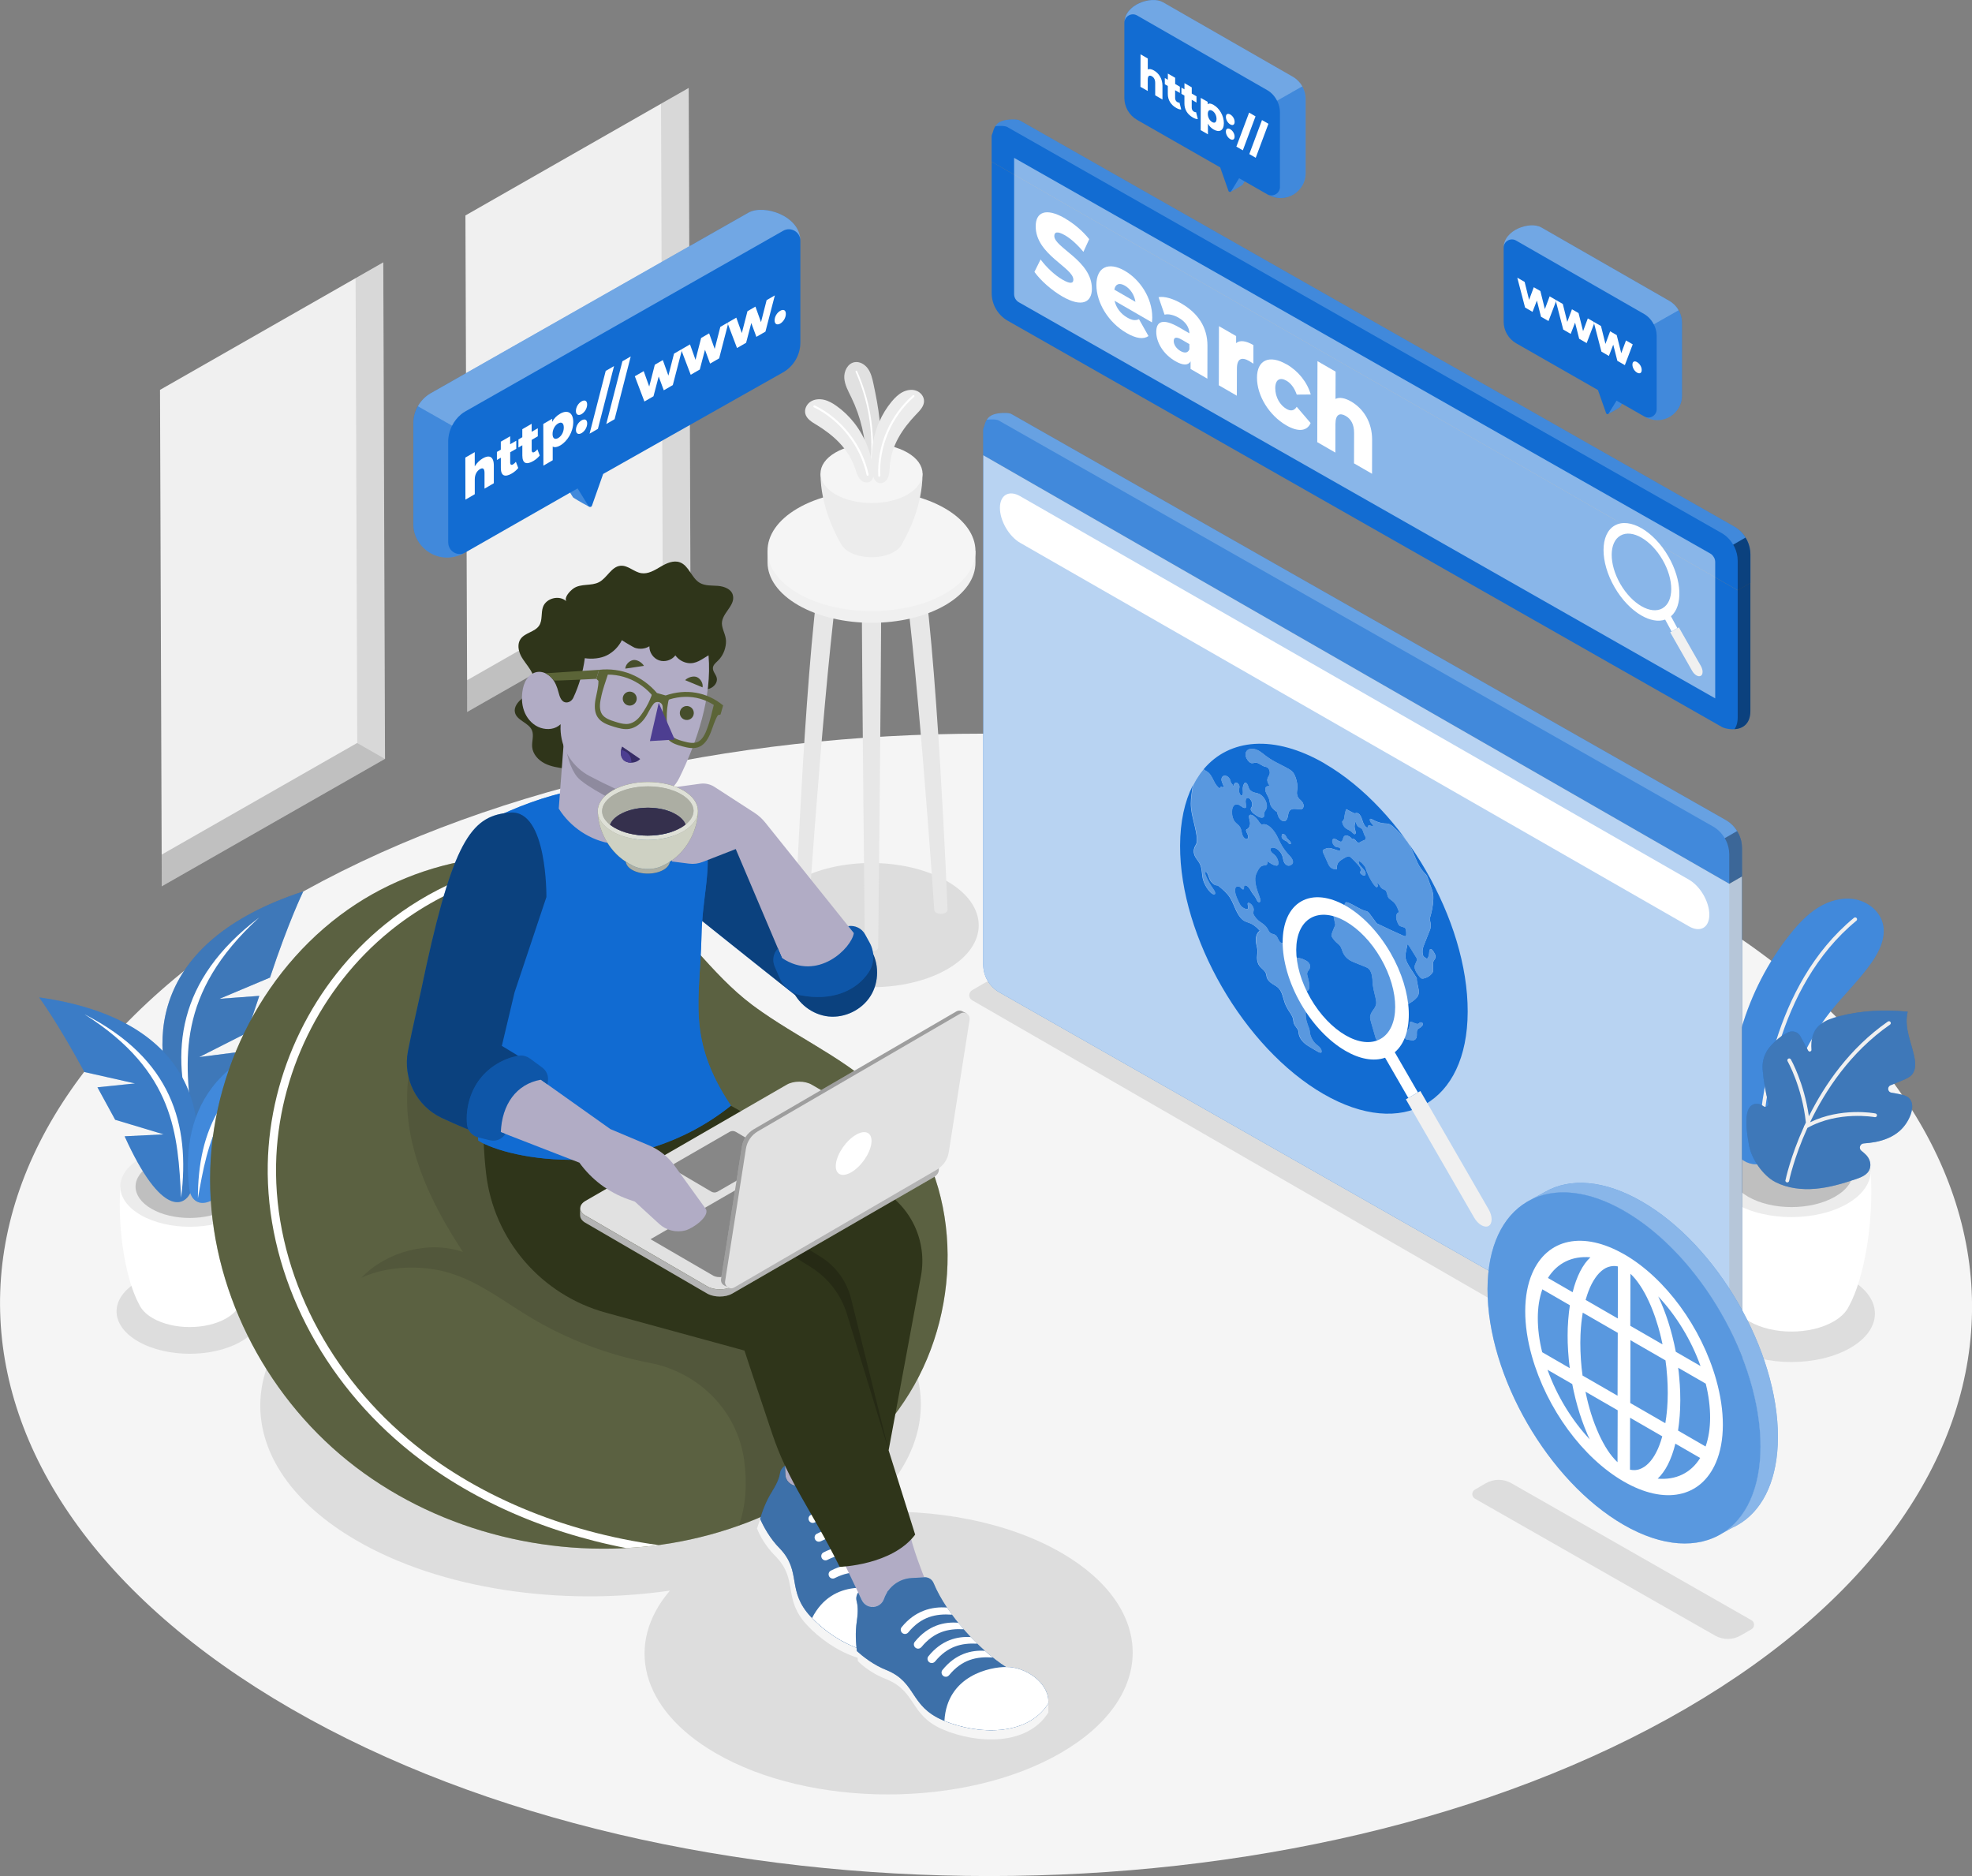 <?xml version="1.0" encoding="UTF-8"?><svg id="Layer_1" xmlns="http://www.w3.org/2000/svg" viewBox="0 0 50 47.562"><rect x="0" y="0" width="50" height="47.562" fill="#808080" stroke="none"/><defs><style>.cls-1,.cls-2{fill:#126cd2;}.cls-3{fill:#f0f0f0;}.cls-4,.cls-5,.cls-6,.cls-7,.cls-8,.cls-9,.cls-10,.cls-11,.cls-12{fill:#fff;}.cls-5,.cls-13{opacity:.4;}.cls-14,.cls-12{opacity:.6;}.cls-15{fill:#f5f5f5;}.cls-16{fill:#2a3507;}.cls-6,.cls-17{opacity:.3;}.cls-18,.cls-11{opacity:.2;}.cls-7,.cls-19{opacity:.1;}.cls-20{fill:#4d3e91;}.cls-8{opacity:.5;}.cls-2,.cls-10{opacity:.7;}.cls-9{opacity:.8;}.cls-21{fill:#e1e1e1;}.cls-22{fill:#e7e7e7;}.cls-23{opacity:.15;}.cls-24{fill:#464e2b;}.cls-25{fill:#b1acc5;}.cls-26{fill:#2f351a;}.cls-27{fill:none;}.cls-28{fill:#5b6437;}.cls-29{fill:#ececec;}</style></defs><path class="cls-15" d="m42.62,22.841c-9.795-5.655-25.623-5.655-35.354,0-9.732,5.655-9.68,14.824.115,20.479,9.795,5.655,25.624,5.655,35.356,0,9.731-5.655,9.679-14.824-.116-20.479Z"/><path class="cls-19" d="m24.013,22.34c1.065.615,1.071,1.612.013,2.226-1.058.615-2.779.615-3.844,0-1.065-.615-1.07-1.612-.012-2.226,1.058-.615,2.779-.615,3.844,0Z"/><path class="cls-19" d="m6.108,32.492c-.724-.418-1.895-.418-2.615,0-.72.418-.716,1.096.008,1.515.725.418,1.895.418,2.615,0,.72-.418.716-1.096-.009-1.515Z"/><path class="cls-19" d="m9.071,32.189c3.281-1.895,8.584-1.894,11.844,0,2.881,1.674,3.201,4.266.973,6.154,1.797-.111,3.66.231,5.033,1.029,2.409,1.4,2.396,3.67-.028,5.07-2.425,1.4-6.344,1.4-8.753,0-1.917-1.114-2.299-2.778-1.154-4.117-2.762.4-5.802-.025-7.953-1.275-3.26-1.895-3.243-4.966.039-6.861Z"/><path class="cls-19" d="m24.65,25.359l18.649,10.753c.225.13.501.13.726,0l.305-.176c.098-.057.098-.199,0-.256l-18.647-10.756c-.225-.13-.503-.13-.728.001l-.306.178c-.098.057-.098.199,0,.255Z"/><path class="cls-19" d="m37.397,37.994l6.085,3.469c.202.117.45.117.652,0l.274-.158c.088-.051.088-.179,0-.23l-6.083-3.471c-.202-.117-.452-.117-.654,0l-.275.16c-.088.051-.088.178,0,.229Z"/><path class="cls-19" d="m43.94,32.443c.827-.477,2.163-.477,2.985,0,.822.477.817,1.252-.01,1.729-.827.477-2.163.477-2.985,0-.822-.477-.817-1.251.01-1.729Z"/><polygon class="cls-3" points="16.76 2.63 17.462 2.23 17.506 14.816 17.505 14.817 11.845 18.049 11.843 17.245 11.801 5.462 16.76 2.63"/><polygon class="cls-19" points="16.802 14.413 16.76 2.63 17.462 2.23 17.506 14.816 17.505 14.817 16.8 14.415 16.802 14.413"/><polygon class="cls-18" points="11.843 17.245 16.8 14.415 17.505 14.817 11.845 18.049 11.843 17.245"/><polygon class="cls-3" points="9.016 7.052 9.718 6.651 9.762 19.238 9.76 19.239 4.101 22.47 4.099 21.666 4.057 9.884 9.016 7.052"/><polygon class="cls-19" points="9.058 18.835 9.016 7.052 9.718 6.651 9.762 19.238 9.76 19.239 9.055 18.836 9.058 18.835"/><polygon class="cls-18" points="4.099 21.666 9.055 18.836 9.76 19.239 4.101 22.47 4.099 21.666"/><path class="cls-22" d="m22.342,14.978h-.49c0,2.107.077,9.042.077,9.042h0c0,.025.017.05.05.069.066.038.173.038.238,0,.033-.019.049-.044.049-.069h0s.077-6.935.077-9.042Z"/><path class="cls-22" d="m21.354,14.028h-.49c-.421,2.179-.695,9.042-.695,9.042h0c0,.025.017.05.05.069.066.038.173.038.238,0,.033-.019.049-.044.049-.069h0s.465-6.893.848-9.042Z"/><path class="cls-22" d="m22.841,14.028h.49c.421,2.179.695,9.042.695,9.042h0c0,.025-.017.05-.05.069-.066.038-.173.038-.238,0-.033-.019-.049-.044-.049-.069h0s-.465-6.893-.848-9.042Z"/><path class="cls-3" d="m24.733,13.965h-.052c-.099-.287-.341-.561-.726-.783-1.033-.596-2.702-.596-3.728,0-.382.222-.621.496-.717.783h-.049v.297h0c.002.391.262.781.778,1.08,1.033.596,2.702.596,3.728,0,.513-.298.768-.689.766-1.08h0v-.297Z"/><path class="cls-15" d="m23.955,12.886c1.033.596,1.038,1.563.012,2.159-1.026.596-2.695.596-3.728,0-1.033-.596-1.038-1.563-.012-2.159,1.026-.596,2.695-.596,3.728,0Z"/><path class="cls-29" d="m23.391,12.004h-2.587c0,.85.397,1.57.519,1.784.005.01.011.019.017.029.002.003.004.007.006.01h0c.04.06.1.116.184.164.316.182.826.182,1.139,0,.105-.061.174-.135.208-.213.127-.224.514-.936.514-1.775Z"/><path class="cls-15" d="m23.009,11.474c.507.293.509.767.006,1.06-.503.293-1.322.293-1.829,0-.507-.293-.509-.767-.006-1.06.503-.293,1.322-.293,1.829,0Z"/><path class="cls-21" d="m21.957,11.67c-.003-.551-.132-1.101-.373-1.597-.076-.156-.165-.313-.177-.486-.012-.173.083-.369.254-.404.134-.027.27.055.348.167.078.112.109.249.138.382.128.599.234,1.214.154,1.821-.009.065-.014.145-.042.205-.027.06-.082.112-.148.118-.043.004-.088-.014-.117-.046-.029-.032-.037-.116-.038-.16Z"/><path class="cls-4" d="m22.099,11.719s-.001,0-.002,0c-.012,0-.02-.011-.019-.023.065-.774-.068-1.558-.384-2.268-.005-.011,0-.023.011-.028.011-.005.023,0,.028.011.319.716.454,1.507.388,2.289,0,.011-.01.019-.021.019Z"/><path class="cls-29" d="m20.698,10.768c-.114-.07-.244-.146-.278-.276-.031-.115.031-.243.131-.309.1-.065.229-.075.346-.047.116.028.221.09.319.16.165.118.313.26.438.419.15.19.268.404.351.631.053.146.102.299.126.455.019.123.056.326-.071.407-.055.035-.13.029-.186-.003-.057-.032-.098-.087-.126-.146-.028-.059-.046-.122-.067-.184-.083-.247-.217-.457-.394-.645-.171-.182-.376-.332-.588-.463Z"/><path class="cls-4" d="m22.004,12.061h0c-.014.003-.028-.006-.031-.02-.154-.73-.666-1.387-1.335-1.715-.013-.006-.018-.022-.012-.035.006-.013.022-.018.035-.012.683.335,1.206,1.006,1.363,1.751.003.014-.006.028-.02.031Z"/><path class="cls-29" d="m23.23,10.505c.093-.097.199-.203.199-.338,0-.12-.092-.227-.205-.265-.113-.038-.241-.014-.346.042-.105.057-.191.143-.268.235-.13.156-.237.331-.318.517-.097.222-.157.459-.179.7-.014.155-.023.315-.007.472.013.124.029.33.172.375.062.02.133-.005.179-.05.047-.045.072-.109.085-.173.013-.064.014-.13.018-.195.018-.26.094-.497.218-.724.12-.219.28-.416.452-.597Z"/><path class="cls-4" d="m22.294,12.086h0c.014,0,.025-.013.025-.027-.036-.745.293-1.51.858-1.997.011-.009.012-.026.003-.036-.009-.011-.026-.012-.036-.003-.576.497-.912,1.278-.875,2.039,0,.014.013.025.027.025Z"/><path class="cls-4" d="m6.559,30.085l-1.754.051-1.754-.051c-.076,1.185.156,2.392.475,2.981h.001c.057.129.172.252.347.353.518.299,1.354.299,1.868,0,.178-.104.293-.23.347-.362.316-.593.545-1.793.47-2.972Z"/><path class="cls-29" d="m6.041,29.366c.687.397.691,1.04.008,1.437-.683.397-1.793.397-2.481,0-.687-.397-.691-1.04-.008-1.437.683-.397,1.793-.397,2.481,0Z"/><path class="cls-21" d="m5.77,29.524c.536.31.539.811.006,1.121-.533.31-1.399.31-1.935,0-.536-.31-.539-.811-.006-1.121.533-.31,1.399-.31,1.935,0Z"/><g class="cls-23"><path d="m5.77,29.524c.536.31.539.811.006,1.121-.533.31-1.399.31-1.935,0-.536-.31-.539-.811-.006-1.121.533-.31,1.399-.31,1.935,0Z"/></g><path class="cls-1" d="m7.689,22.6c-3.953,1.294-3.989,3.939-3.098,5.822.225.381.905.586,1.497-1.756l-1.038.133,1.21-.613.314-.939-1.009.075,1.281-.539c.472-1.427.843-2.183.843-2.183Z"/><path class="cls-18" d="m7.689,22.6c-3.953,1.294-3.989,3.939-3.098,5.822.225.381.905.586,1.497-1.756l-1.038.133,1.21-.613.314-.939-1.009.075,1.281-.539c.472-1.427.843-2.183.843-2.183Z"/><path class="cls-11" d="m7.689,22.6c-3.953,1.294-3.989,3.939-3.098,5.822.225.381.905.586,1.497-1.756l-1.038.133,1.21-.613.314-.939-1.009.075,1.281-.539c.472-1.427.843-2.183.843-2.183Z"/><path class="cls-4" d="m6.571,23.261c-2.085,1.582-2.273,3.396-1.684,5.29-.208-1.667-.433-3.353,1.684-5.29Z"/><path class="cls-1" d="m.994,25.286c3.897.549,4.369,3.006,3.852,4.908-.146.392-.745.696-1.686-1.387l.989-.049-1.229-.37-.449-.823.952-.098-1.282-.289c-.676-1.251-1.148-1.893-1.148-1.893Z"/><path class="cls-11" d="m.994,25.286c3.897.549,4.369,3.006,3.852,4.908-.146.392-.745.696-1.686-1.387l.989-.049-1.229-.37-.449-.823.952-.098-1.282-.289c-.676-1.251-1.148-1.893-1.148-1.893Z"/><path class="cls-19" d="m.994,25.286c3.897.549,4.369,3.006,3.852,4.908-.146.392-.745.696-1.686-1.387l.989-.049-1.229-.37-.449-.823.952-.098-1.282-.289c-.676-1.251-1.148-1.893-1.148-1.893Z"/><path class="cls-4" d="m2.145,25.716c2.204,1.127,2.681,2.785,2.447,4.647-.083-1.588-.153-3.195-2.447-4.647Z"/><path class="cls-1" d="m8.83,26.207c-3.573.058-4.274,2.22-4.021,3.992.088.37.594.711,1.675-1.061l-.886-.154,1.149-.196.497-.691-.847-.195,1.188-.117c.75-1.052,1.246-1.577,1.246-1.577Z"/><path class="cls-4" d="m7.744,26.466c-2.113.769-2.728,2.21-2.726,3.914.253-1.422.496-2.863,2.726-3.914Z"/><path class="cls-11" d="m8.83,26.207c-3.573.058-4.274,2.22-4.021,3.992.088.37.594.711,1.675-1.061l-.886-.154,1.149-.196.497-.691-.847-.195,1.188-.117c.75-1.052,1.246-1.577,1.246-1.577Z"/><path class="cls-4" d="m43.426,29.696l2.002.058,2.002-.058c.086,1.352-.178,2.73-.542,3.403h-.001c-.065.147-.196.288-.396.403-.591.341-1.545.341-2.132,0-.203-.118-.334-.262-.396-.414-.361-.677-.622-2.047-.536-3.392Z"/><path class="cls-29" d="m44.017,28.876c-.784.453-.789,1.187-.009,1.64.779.453,2.047.453,2.831,0,.784-.453.789-1.187.009-1.64-.779-.453-2.047-.453-2.831,0Z"/><path class="cls-21" d="m44.327,29.057c-.612.353-.615.926-.007,1.28.608.353,1.597.353,2.209,0,.612-.353.615-.926.007-1.28-.608-.353-1.597-.353-2.209,0Z"/><g class="cls-23"><path d="m44.327,29.057c-.612.353-.615.926-.007,1.28.608.353,1.597.353,2.209,0,.612-.353.615-.926.007-1.28-.608-.353-1.597-.353-2.209,0Z"/></g><path class="cls-1" d="m46.449,25.599c.326-.405.704-.767,1.002-1.193.204-.29.374-.645.288-.989-.079-.319-.378-.556-.701-.617-.323-.06-.662.036-.941.21-.279.174-.506.42-.711.677-1.12,1.406-1.666,3.256-1.488,5.045.02.205.055.421.186.58.141.171.387.246.598.183.545-.162.473-.899.562-1.332.122-.594.334-1.169.626-1.701.167-.304.36-.593.577-.863Z"/><path class="cls-11" d="m46.449,25.599c.326-.405.704-.767,1.002-1.193.204-.29.374-.645.288-.989-.079-.319-.378-.556-.701-.617-.323-.06-.662.036-.941.21-.279.174-.506.42-.711.677-1.12,1.406-1.666,3.256-1.488,5.045.02.205.055.421.186.58.141.171.387.246.598.183.545-.162.473-.899.562-1.332.122-.594.334-1.169.626-1.701.167-.304.36-.593.577-.863Z"/><path class="cls-3" d="m44.649,28.946c.021-.004.037-.022.038-.045.038-.876.323-3.864,2.382-5.559.02-.017.023-.047.006-.067-.017-.02-.047-.023-.067-.007-2.09,1.721-2.378,4.743-2.417,5.629-.001.026.019.049.046.05.004,0,.008,0,.011,0Z"/><path class="cls-1" d="m44.348,29.041c.062.344.358.769.669.927.309.157.667.199,1.012.169.351-.03.693-.131,1.027-.244.165-.056.349-.131.366-.335.009-.108-.039-.212-.117-.288-.033-.032-.068-.063-.107-.092-.078-.059-.041-.183.056-.19.098-.007.196-.018.293-.036.224-.043.444-.128.615-.278.128-.113.226-.26.284-.42.05-.138.064-.31-.041-.413-.06-.059-.146-.081-.228-.099-.073-.016-.147-.029-.22-.041-.098-.015-.114-.149-.023-.187l.311-.129c.086-.036.176-.074.236-.146.095-.115.088-.282.06-.428-.038-.194-.105-.382-.151-.575-.046-.193-.07-.396-.02-.588-.58-.059-1.176-.031-1.74.116-.168.044-.339.099-.475.208-.194.155-.244.388-.224.64.004.048-.062.066-.085.024l-.198-.366c-.06-.11-.195-.152-.309-.099-.171.08-.324.209-.454.357-.14.159-.211.369-.194.581.023.286.073.575.145.853.019.073-.063.127-.124.083l-.009-.007c-.054-.039-.121-.063-.187-.054-.175.022-.22.2-.232.351-.017.219.022.477.063.705Z"/><path class="cls-18" d="m44.348,29.041c.062.344.358.769.669.927.309.157.667.199,1.012.169.351-.03.693-.131,1.027-.244.165-.056.349-.131.366-.335.009-.108-.039-.212-.117-.288-.033-.032-.068-.063-.107-.092-.078-.059-.041-.183.056-.19.098-.007.196-.018.293-.036.224-.043.444-.128.615-.278.128-.113.226-.26.284-.42.05-.138.064-.31-.041-.413-.06-.059-.146-.081-.228-.099-.073-.016-.147-.029-.22-.041-.098-.015-.114-.149-.023-.187l.311-.129c.086-.036.176-.074.236-.146.095-.115.088-.282.06-.428-.038-.194-.105-.382-.151-.575-.046-.193-.07-.396-.02-.588-.58-.059-1.176-.031-1.74.116-.168.044-.339.099-.475.208-.194.155-.244.388-.224.64.004.048-.062.066-.085.024l-.198-.366c-.06-.11-.195-.152-.309-.099-.171.08-.324.209-.454.357-.14.159-.211.369-.194.581.023.286.073.575.145.853.019.073-.063.127-.124.083l-.009-.007c-.054-.039-.121-.063-.187-.054-.175.022-.22.2-.232.351-.017.219.022.477.063.705Z"/><path class="cls-11" d="m44.348,29.041c.062.344.358.769.669.927.309.157.667.199,1.012.169.351-.03.693-.131,1.027-.244.165-.056.349-.131.366-.335.009-.108-.039-.212-.117-.288-.033-.032-.068-.063-.107-.092-.078-.059-.041-.183.056-.19.098-.007.196-.018.293-.036.224-.043.444-.128.615-.278.128-.113.226-.26.284-.42.05-.138.064-.31-.041-.413-.06-.059-.146-.081-.228-.099-.073-.016-.147-.029-.22-.041-.098-.015-.114-.149-.023-.187l.311-.129c.086-.036.176-.074.236-.146.095-.115.088-.282.06-.428-.038-.194-.105-.382-.151-.575-.046-.193-.07-.396-.02-.588-.58-.059-1.176-.031-1.74.116-.168.044-.339.099-.475.208-.194.155-.244.388-.224.64.004.048-.062.066-.085.024l-.198-.366c-.06-.11-.195-.152-.309-.099-.171.08-.324.209-.454.357-.14.159-.211.369-.194.581.023.286.073.575.145.853.019.073-.063.127-.124.083l-.009-.007c-.054-.039-.121-.063-.187-.054-.175.022-.22.2-.232.351-.017.219.022.477.063.705Z"/><path class="cls-3" d="m45.271,29.92c.002-.012.123-.594.468-1.356,0-.014.006-.026.016-.036.011-.024.021-.047.033-.071-.099-.911-.46-1.546-.464-1.553-.013-.023-.005-.052.018-.065.023-.013.052-.005.065.018.004.006.335.591.457,1.443.396-.794,1.028-1.723,2.003-2.402.022-.015.051-.01.066.012.015.022.01.051-.012.066-1.006.7-1.641,1.671-2.027,2.476.786-.383,1.621-.231,1.658-.224.026.005.043.03.038.056-.004.02-.019.034-.038.038-.006.001-.012.001-.018,0-.009-.002-.92-.167-1.707.273-.343.754-.462,1.331-.464,1.343-.004.02-.019.034-.038.038-.006.001-.012.001-.018,0-.026-.005-.043-.03-.038-.056Z"/><path class="cls-1" d="m24.928,11.541v-.635c0-.033.009-.062.022-.088h0c.019-.068.039-.128.071-.178.07-.111.198-.176.497-.17.016,0,.094.008.122.024l18.119,10.297c.144.082.254.204.325.348.053.109.084.229.084.354v.727l-.322.186-18.916-10.865Z"/><path class="cls-1" d="m43.845,22.406l.322-.186v12.829c0,.326-.191.449-.404.463-.091.006-.186-.008-.271-.035-.001,0-.002-.002-.003-.002-.011-.004-.022-.007-.032-.013l-18.119-10.305c-.252-.144-.408-.412-.408-.702v-12.914l18.916,10.865Z"/><path class="cls-13" d="m44.083,21.139c.053.109.084.229.084.354v13.556c0,.326-.191.449-.404.463.051-.072.082-.169.082-.299v-13.556c0-.125-.031-.246-.084-.354-.009-.019-.021-.036-.031-.053l.312-.18c.014.023.029.046.041.07Z"/><path class="cls-11" d="m25.517,10.47c.016,0,.094.008.122.024l18.119,10.297c.119.068.214.165.284.278l-.312.18c-.07-.12-.169-.223-.294-.295l-18.119-10.297c-.028-.016-.106-.024-.122-.024-.067-.001-.124.001-.175.007.07-.111.198-.176.497-.17Z"/><path class="cls-11" d="m24.928,11.541v-.635c0-.033.009-.062.022-.088h0c.019-.068.039-.128.071-.178.07-.111.198-.176.497-.17.016,0,.094.008.122.024l18.119,10.297c.144.082.254.204.325.348.053.109.084.229.084.354v.727l-.322.186-18.916-10.865Z"/><path class="cls-10" d="m43.845,22.406l.322-.186v12.829c0,.326-.191.449-.404.463-.091.006-.186-.008-.271-.035-.001,0-.002-.002-.003-.002-.011-.004-.022-.007-.032-.013l-18.119-10.305c-.252-.144-.408-.412-.408-.702v-12.914l18.916,10.865Z"/><path class="cls-4" d="m42.828,22.304c.284.164.513.56.512.886,0,.327-.231.459-.515.295l-16.96-9.724c-.284-.164-.513-.56-.512-.887s.231-.458.515-.294l16.96,9.724Z"/><path class="cls-1" d="m33.585,19.355c-1.284-.742-2.416-.63-3.068.148.04.034.084.049.124.085.059.052.099.137.138.215.036.072.085.15.154.188,0-.046.034-.056.071-.034.008.005.016.011.024.018.009-.045-.035-.11-.051-.167-.02-.072.009-.127.054-.14.024-.008.054-.005.098.021.035.025.068.076.072.118.001.012.001.025.027.058.02.019.036.045.045.072.007-.036.021-.076.045-.091.014-.009.035-.007.055.005.015.009.03.023.04.043.026.052.003.091,0,.136-.001.03.006.064.022.097.007.014.014.027.032.041.022.013.039-.007.044-.03.011-.057-.007-.134.003-.192.005-.03.017-.053.029-.076.009-.017.022-.036.05-.025.02.012.038.042.048.069.012.031.018.062.036.091.014.024.036.042.067.062.034.02.068.028.101.035.035.008.07.016.106.037.053.032.106.093.137.16.031.068.041.141.025.19-.017.053-.06.081-.064.144,0,.023.003.05-.004.067-.005.014-.017.022-.03.025-.038.011-.084-.005-.131-.033-.029-.017-.059-.038-.088-.06-.02-.015-.04-.031-.056-.053-.016-.022-.03-.05-.028-.072,0-.013.007-.022.013-.031.016-.028.028-.063.023-.106-.005-.045-.031-.099-.077-.133-.037-.021-.071-.005-.083.029-.013.038-.006.092.002.144.003.017.006.034.003.047-.006.033-.041.032-.079.013-.014-.008-.029-.018-.043-.029-.015-.01-.03-.021-.045-.03-.062-.034-.119-.021-.152.021-.032.043-.043.111-.038.185.004.071.024.158.077.221.039.047.091.073.124.126.05.079.035.175.087.251.013.019.03.035.046.044.018.011.037.014.05.009.026-.011.035-.053.019-.098-.016-.046-.056-.101-.043-.131.004-.009.013-.012.021-.017.054-.028.09-.096.075-.189-.009-.055-.035-.122-.017-.159.014-.029.05-.023.091,0,.048.028.102.079.134.128.023.034.047.078.085.099.013.004.024,0,.035-.003.037-.009.082.003.127.029.02.011.04.026.059.042.063.054.118.129.162.209.035.065.064.133.098.199.053.102.12.197.194.278.026.028.053.055.076.086.023.031.043.07.045.103.004.045-.021.068-.048.083-.022.012-.046.022-.075.018-.011-.002-.024-.007-.036-.014-.019-.011-.037-.027-.052-.049-.035-.053-.035-.113-.053-.171-.019-.061-.06-.121-.106-.162-.015-.013-.03-.023-.045-.032-.032-.019-.064-.028-.094-.029-.02-.001-.04.003-.051.018-.012.014-.014.043-.002.07.018.042.059.065.091.093.061.052.105.149.101.218-.001.02-.007.038-.018.048-.016.015-.042.011-.067.004-.029-.008-.058-.021-.088-.038-.032-.018-.064-.042-.095-.07-.002.038-.012.083-.037.096-.024.013-.055.01-.083.016-.075.016-.118.091-.154.167-.015.031-.029.063-.038.1-.03.138.028.331.096.509.014.039.03.08.029.114-.001.031-.023.051-.057.031-.026-.021-.039-.061-.057-.094-.022-.041-.053-.074-.079-.111-.037-.052-.064-.114-.104-.161-.014-.017-.031-.031-.048-.04-.031-.018-.06-.019-.069.009-.009.028.004.08-.038.078-.015-.009-.031-.027-.046-.042-.009-.008-.017-.014-.026-.02-.042-.024-.085-.016-.104.017-.024.04-.019.109,0,.176.019.067.052.135.084.201.016.034.033.069.058.097.018.019.037.032.072.052.044.023.098.037.104-.007.005-.039-.027-.105-.005-.125.006-.005.015-.005.024-.004.008.002.017.005.026.01.045.026.09.094.094.149.003.039-.011.066-.015.101.029.086.108.173.175.218.067.046.14.091.188.172.019.031.033.067.057.094.01.011.02.019.031.025.017.01.034.015.052.02.017.005.035.01.052.02.011.006.021.014.032.025.024.026.038.061.054.094.015.031.035.065.064.081.022.01.039,0,.059.002.009.001.019.005.028.01.039.022.078.078.105.129.033.064.064.135.112.183.014.014.028.025.043.033.046.026.093.029.138.038.046.009.095.028.155.06.031.018.064.043.084.082.032.063.012.118-.015.152-.026.034-.057.073-.039.137.044.164.089.356-.006.4-.016.007-.034.012-.04.032-.005.016,0,.039.006.061.022.092.044.187.037.265-.005.055-.023.099-.032.151-.017.098-.002.22.044.342.016.044.037.089.046.131.007.031.008.061.013.091.017.095.077.203.15.27.033.03.068.051.098.087.03.035.054.091.039.118-.014.026-.052.01-.092-.013-.062-.037-.123-.073-.185-.109-.059-.035-.12-.072-.175-.127-.056-.055-.107-.135-.118-.209-.004-.027-.003-.053-.012-.081-.02-.063-.081-.112-.107-.174-.019-.045-.016-.087-.027-.133-.02-.079-.079-.154-.125-.228-.038-.062-.07-.128-.092-.195-.039-.115-.057-.244-.136-.337-.051-.061-.113-.088-.17-.124-.057-.035-.124-.097-.144-.17-.008-.03-.008-.058-.018-.087-.029-.085-.116-.129-.17-.204-.048-.068-.061-.151-.058-.217.002-.067.017-.126.008-.199-.005-.046-.02-.095-.029-.142-.028-.15.009-.277.093-.326-.057-.068-.127-.128-.193-.166-.014-.008-.028-.015-.042-.021-.054-.024-.107-.034-.161-.065-.012-.007-.024-.015-.036-.024-.078-.061-.138-.167-.183-.267-.046-.101-.084-.205-.144-.299-.074-.115-.173-.198-.267-.277-.01-.009-.021-.017-.043-.029-.012-.005-.022-.004-.034-.005-.016-.002-.034-.008-.052-.018-.046-.027-.092-.078-.119-.138-.028-.064-.04-.141-.088-.186-.018-.008-.03.007-.03.028,0,.021.01.045.019.068.047.113.108.224.18.324.029.042.064.095.056.131-.007.029-.035.025-.066.007-.016-.009-.032-.022-.046-.035-.095-.094-.172-.232-.2-.36-.027-.128-.012-.252-.08-.378-.035-.065-.089-.119-.12-.186-.028-.06-.033-.123-.023-.17.009-.048.031-.086.052-.123.054-.094.005-.301-.029-.455-.035-.154-.08-.312-.095-.46-.017-.163.004-.307.023-.448.006-.044.013-.088.02-.133-.205.405-.319.917-.321,1.526-.007,2.313,1.621,5.132,3.634,6.295,2.014,1.163,3.652.229,3.658-2.085.007-2.314-1.621-5.132-3.634-6.295Zm-.86,2.037c-.009.002-.019.004-.03.002-.004-.001-.008-.003-.012-.005-.008-.004-.015-.011-.021-.02l-.011-.017-.014-.012c-.005-.004-.011-.007-.016-.011-.017-.01-.034-.017-.051-.026-.002,0-.003-.002-.005-.003-.021-.012-.042-.029-.058-.053l-.01-.022v-.017c0-.015.001-.029.005-.041l.007-.017c.01-.014.03-.011.05,0,.01.006.02.014.029.024.011.011.018.027.025.041.012.025.022.041.041.059.013.011.025.024.037.036.009.01.018.019.025.03.007.012.013.026.016.039v.008s-.007.006-.007.006Zm.291-.886c-.04.024-.098.009-.15.003-.076-.009-.152.002-.184.07-.015.032-.019.074-.027.113-.01.051-.028.098-.064.118-.024.013-.059.011-.093-.008-.016-.009-.031-.022-.046-.039-.041-.049-.06-.115-.069-.172-.063-.045-.134-.1-.168-.181-.022-.054-.021-.107-.04-.161-.022-.062-.066-.12-.085-.182-.022-.071.002-.132.051-.134.018-.001.045-.001.04-.028-.003-.014-.014-.027-.022-.039-.033-.053-.03-.113-.013-.15.017-.038.043-.066.05-.113.007-.047-.02-.124-.066-.15-.017-.01-.033-.01-.049-.013-.027-.006-.055-.02-.083-.036-.009-.005-.017-.01-.026-.015-.011-.007-.022-.013-.033-.02-.034-.02-.068-.035-.098-.034-.052.002-.091.029-.141,0-.019-.011-.04-.031-.065-.063-.048-.064-.065-.13-.049-.184.038-.131.209-.125.338-.051.057.033.112.082.168.124.061.047.123.086.184.122.131.075.262.134.393.208.004.002.009.005.013.008.034.02.069.043.099.079.03.036.051.082.067.125.038.103.054.206.045.293-.003.037-.011.07-.01.109.001.039.012.086.04.125.03.042.072.065.101.109.045.066.032.145-.008.168Zm2.986,5.551c-.026.015-.055.028-.069.06-.017.04-.005.103-.011.153-.006.053-.033.089-.073.1-.029.007-.064.002-.098-.004-.025-.004-.051-.009-.076-.013-.008-.001-.015-.003-.023-.007,0,0-.002-.001-.003-.002-.015-.01-.027-.031-.037-.05-.006-.011-.012-.024-.014-.036-.001-.009.001-.016.003-.022.033-.091.13-.115.137-.227.001-.022-.001-.046.002-.067.003-.02.011-.039.028-.04.009,0,.018.003.028.007.032.013.063.026.094.038.045.018.069.016.095-.01.015-.015.036-.027.062-.015.003.001.006.003.008.004.071.041-.036.122-.053.132Zm.341-1.681c-.026.069.013.187-.01.259-.007.023-.021.04-.035.056-.056.062-.127.101-.209.116-.017.003-.034.004-.054-.007-.021-.012-.04-.037-.058-.06-.043-.058-.09-.123-.104-.188-.018-.091.034-.137.053-.206.003-.01.005-.023.001-.037-.003-.013-.011-.025-.018-.037-.051-.083-.102-.166-.154-.249-.02-.032-.042-.067-.068-.086-.014.07-.028.139-.042.208-.007.037-.015.075-.01.118.01.101.078.21.141.307.048.075.099.153.147.228-.007.11.058.256.051.367-.007.102-.074.15-.131.2-.073.063-.203.093-.216.22-.012.12-.023.241-.035.361-.003.034-.007.07-.019.098-.019.044-.058.065-.095.086-.141.082-.263.2-.358.348-.006.009-.012.019-.023.019-.007,0-.016-.003-.034-.013-.044-.029-.088-.062-.13-.099-.014-.013-.028-.025-.039-.043-.01-.016-.015-.034-.02-.051-.036-.125-.072-.248-.108-.372-.013-.045-.026-.092-.025-.132,0-.036.012-.064.023-.092.04-.095.148-.169.131-.304-.017-.135-.07-.282-.085-.417-.012-.105-.003-.205-.044-.315-.011-.031-.027-.063-.048-.086-.015-.017-.031-.029-.047-.038-.016-.009-.032-.016-.047-.022-.088-.035-.177-.071-.266-.107-.04-.016-.08-.032-.12-.055-.013-.008-.027-.016-.04-.026-.053-.037-.107-.094-.139-.162-.031-.065-.043-.138-.088-.193-.02-.024-.043-.041-.064-.059-.043-.035-.083-.08-.118-.132-.012-.017-.023-.035-.027-.054-.003-.016,0-.03.004-.043.023-.079.063-.16.092-.234-.01-.052-.021-.103-.031-.155-.015-.072-.029-.151,0-.191.051-.073.204.028.248-.054.027-.049.003-.154.051-.172.017-.006.038,0,.059.009.142.053.292.169.432.207.018.005.036.009.054.019.005.003.009.006.014.009.017.013.032.032.047.051.064.081.111.156.174.237.225.11.451.215.675.314.023.01.049.021.063.007.009-.009.011-.024.012-.039.003-.039-.002-.084-.012-.129-.003-.012-.007-.025-.026-.043-.005-.003-.009-.004-.014-.006-.03-.01-.059-.019-.088-.029-.008-.002-.016-.005-.023-.01-.005-.003-.009-.006-.013-.01-.009-.009-.017-.022-.024-.035-.033-.061-.056-.129-.055-.186,0-.057.029-.112.073-.11-.025-.09-.065-.19-.13-.256-.037-.037-.077-.06-.115-.094-.011-.009-.021-.021-.029-.034-.006-.01-.01-.022-.013-.034-.012-.038-.023-.075-.041-.128l-.021-.018c-.012-.007-.024-.012-.036-.018-.01-.005-.02-.01-.031-.016-.015-.008-.029-.019-.042-.034-.028-.033-.045-.085-.089-.113-.013.001-.003.03.002.049.008.03-.006.067-.032.052-.042-.029-.078-.081-.11-.132-.065-.107-.119-.22-.157-.334-.005-.016-.01-.032-.018-.046-.007-.013-.016-.023-.024-.034-.034-.041-.07-.082-.109-.104-.007-.004-.015-.008-.02-.007-.018.001-.017.034-.005.061.038.087.139.138.166.226.015.048-.006.087-.042.08-.009-.002-.018-.006-.027-.012-.01-.006-.02-.013-.03-.02-.011-.008-.023-.017-.03-.032-.013-.027.007-.042.013-.062.006-.021-.003-.052-.018-.079-.014-.027-.034-.049-.054-.071-.054-.061-.11-.119-.166-.172-.013-.012-.026-.024-.05-.037-.017-.007-.032-.004-.046,0-.057.018-.106.05-.155.083-.059.04-.122.089-.116.192,0,.018.003.038-.006.047-.005.005-.014.004-.022.004-.033-.003-.07-.01-.105-.03-.021-.012-.041-.029-.058-.054-.014-.021-.026-.045-.036-.068-.037-.084-.075-.167-.113-.251-.009-.02-.019-.043-.019-.062,0-.024.017-.033.033-.041.033-.015.066-.032.105-.034.085-.006.188.051.281.071h.018s.005-.013.005-.013c.003-.017.002-.038-.005-.061-.04-.023-.075-.01-.116-.033-.036-.021-.07-.07-.079-.116-.009-.045.008-.082.04-.084.019-.001.04.009.062.021.009.005.018.011.027.017.009.005.017.011.026.016.025.014.049.025.069.02.042-.01.042-.079.064-.12.024-.044.082-.046.139-.013.027.016.054.039.076.069.011-.013.032-.013.052,0,.008.005.016.011.024.019.014.016.025.036.039.049.006.006.012.01.017.013.013.008.027.01.039.009.017-.003.03-.012.044-.02.022-.014.047-.026.072-.036.017-.006.034-.011.045-.026.011-.014.016-.039.005-.066-.007-.016-.016-.03-.024-.045-.028-.052-.031-.116-.069-.158-.009-.01-.019-.017-.03-.023-.007-.004-.014-.008-.022-.011-.007-.003-.014-.007-.021-.011-.01-.006-.02-.013-.029-.022-.03-.032-.042-.078-.051-.119-.027.041-.041.116-.024.187.007.028.018.058.021.085.003.027-.006.052-.027.05-.005,0-.011-.003-.016-.006-.018-.011-.038-.034-.056-.051-.017-.015-.034-.027-.052-.037-.011-.006-.022-.012-.032-.017-.011-.006-.022-.011-.032-.018-.021-.012-.041-.026-.06-.046-.033-.035-.057-.084-.063-.127v-.023c.003-.007.009-.009.015-.013.03-.02.035-.073.041-.12.008-.058.021-.114.038-.165l.007-.01.014.005c.014.008.027.017.041.024.038.022.077.042.115.06.018.008.036.016.051.014.012,0,.02-.006.032-.008.014-.003.031.001.048.011.012.007.025.017.036.03.041.046.059.111.078.169.019.058.051.127.097.154.009.005.019.009.025.005.011-.006.009-.026.015-.039.021-.041.113.03.133-.013-.02-.028-.045-.051-.065-.08-.02-.03-.032-.072-.016-.085.013-.011.036.002.056.013.106.06.212.094.308.1.041.002.082,0,.126.019.007.003.015.007.022.011.041.023.081.061.12.098.11.104.221.21.315.341.118.167.173.357.262.541.046.094.108.183.177.254.015.016.031.031.044.05.016.024.026.05.035.077.024.068.048.135.073.202.023.063.046.128.057.189.008.05.008.096.006.142-.006.183-.046.344-.091.496.015.066.031.135.027.193-.003.044-.017.08-.031.115-.045.113-.09.226-.135.34-.033.081-.065.18-.021.3.03.023.06.046.09.069.033-.034.053-.086.057-.149.003-.047.006-.111.046-.101.005.001.009.003.014.006.028.016.054.06.074.098.01.019.02.038.026.058.019.072-.032.099-.051.149Z"/><path class="cls-1" d="m32.691,21.309c-.012-.012-.024-.025-.037-.036-.02-.017-.029-.034-.041-.059-.007-.014-.014-.03-.025-.041-.008-.01-.019-.018-.029-.024-.02-.012-.041-.014-.05,0l-.007.017c-.003.012-.005.026-.006.041v.017s.012.022.012.022c.016.024.037.041.058.053.002.001.004.002.005.003.017.009.034.016.051.026.005.003.011.007.016.011l.014.012.011.017c.006.009.014.016.021.02.004.002.008.004.012.005.011.002.02,0,.03-.002l.007-.006v-.008c-.003-.013-.009-.027-.016-.039-.007-.011-.016-.02-.025-.03Z"/><path class="cls-1" d="m31.698,19.333c.05.029.088.002.141,0,.03-.001.063.015.098.034.011.006.022.013.033.02.009.005.017.01.026.015.028.016.057.031.083.036.017.003.032.003.051.014.044.025.071.102.064.149-.007.047-.033.075-.05.113-.017.037-.02.098.013.15.008.012.018.025.022.039.005.027-.021.026-.04.028-.049.001-.072.063-.051.134.018.061.063.12.085.182.019.054.018.108.04.161.033.081.105.136.168.181.01.057.029.123.069.172.014.017.03.03.046.039.034.02.068.022.093.008.036-.02.054-.067.064-.118.007-.039.011-.081.027-.113.032-.068.108-.079.184-.07.053.006.11.021.15-.003.04-.023.052-.102.008-.168-.029-.043-.072-.066-.101-.109-.028-.039-.039-.085-.04-.125-.001-.039.007-.073.01-.109.008-.087-.007-.19-.045-.293-.016-.044-.037-.089-.067-.125-.03-.036-.065-.059-.099-.079-.004-.003-.009-.005-.013-.008-.131-.074-.263-.133-.393-.208-.062-.036-.123-.075-.184-.122-.056-.042-.111-.091-.169-.125-.128-.074-.299-.079-.336.051-.016.054,0,.12.049.184.024.032.045.051.065.063Z"/><path class="cls-1" d="m36.054,25.925s-.005-.003-.008-.004c-.026-.012-.048,0-.062.015-.026.026-.05.028-.095.01-.031-.013-.063-.026-.094-.038-.009-.004-.019-.007-.028-.007-.017,0-.026.019-.028.04-.003.021,0,.045-.002.067-.006.112-.104.136-.137.227-.002.006-.005.013-.003.022.002.012.009.025.014.036.011.02.022.04.037.05,0,0,.002.001.003.002.008.004.015.006.023.007.025.005.051.01.076.013.034.006.069.012.098.004.04-.011.067-.048.073-.1.006-.05-.006-.112.011-.153.014-.031.043-.044.069-.06.017-.009.123-.091.053-.132Z"/><path class="cls-1" d="m36.393,24.226c-.005-.02-.015-.039-.026-.058-.02-.038-.046-.082-.074-.098-.005-.003-.009-.005-.014-.006-.041-.009-.043.054-.046.101-.003.062-.023.115-.057.149-.03-.023-.059-.046-.09-.069-.044-.119-.012-.218.021-.3.045-.114.09-.227.135-.34.014-.035.029-.071.031-.115.004-.058-.012-.127-.027-.193.045-.153.085-.314.091-.496.001-.045.002-.091-.006-.142-.01-.061-.034-.126-.057-.189-.025-.067-.049-.134-.073-.202-.01-.026-.02-.053-.035-.077-.013-.019-.029-.034-.044-.05-.069-.071-.132-.16-.177-.254-.09-.185-.144-.374-.262-.541-.094-.131-.205-.237-.315-.341-.039-.037-.079-.074-.12-.098-.007-.004-.015-.008-.022-.011-.044-.019-.085-.017-.126-.019-.096-.006-.202-.039-.308-.1-.02-.011-.043-.024-.056-.013-.016.014-.003.056.016.085.02.029.045.052.065.08-.02.042-.113-.029-.133.013-.006.012-.005.033-.015.039-.006.004-.016,0-.025-.005-.045-.026-.078-.096-.097-.154-.019-.058-.037-.123-.078-.169-.011-.012-.023-.022-.036-.03-.017-.01-.034-.014-.048-.011-.011.002-.02.008-.032.008-.015.002-.033-.006-.051-.014-.038-.018-.077-.038-.115-.06-.014-.008-.027-.016-.041-.024l-.014-.005-.007.01c-.017.051-.03.106-.038.165-.006.047-.011.1-.041.12-.005.004-.012.006-.015.013v.023c.006.043.03.092.063.127.019.02.039.034.06.046.011.006.022.012.032.018.011.006.022.011.032.017.018.01.035.022.052.037.018.017.038.041.056.051.006.003.011.005.016.006.02.002.029-.023.027-.05-.003-.027-.014-.056-.021-.085-.018-.072-.004-.146.024-.187.009.041.022.087.051.119.009.01.019.017.029.022.007.004.014.007.021.011.007.004.015.007.022.011.01.006.02.013.03.023.038.042.042.105.069.158.008.015.018.029.024.045.01.027.006.052-.005.066-.011.015-.028.02-.045.026-.025.01-.05.021-.072.036-.014.008-.027.017-.044.02-.011.001-.025-.001-.039-.009-.006-.003-.012-.008-.017-.013-.014-.014-.026-.034-.039-.049-.007-.008-.015-.015-.024-.019-.02-.012-.04-.012-.052,0-.023-.03-.049-.053-.076-.069-.057-.033-.115-.032-.139.013-.022.04-.023.11-.064.12-.02.005-.044-.006-.069-.02-.008-.005-.017-.01-.026-.016-.009-.006-.018-.011-.027-.017-.022-.013-.044-.023-.062-.021-.032.002-.049.038-.04.084.009.046.043.095.08.117.04.022.075.009.116.033.006.022.007.043.004.06l-.005.012h-.018c-.093-.019-.196-.076-.281-.07-.039.003-.072.019-.105.034-.016.008-.032.017-.033.041,0,.019.01.041.019.062.038.084.076.168.113.251.011.023.022.047.036.068.017.025.037.042.058.054.035.02.072.026.105.03.009,0,.017.002.022-.004.009-.008.007-.029.006-.047-.006-.103.057-.152.116-.192.049-.032.098-.065.155-.083.014-.004.028-.007.056.005.014.008.027.02.04.032.057.053.113.11.166.172.02.022.039.045.054.071.015.027.024.058.018.079-.006.021-.026.035-.013.062.007.014.019.024.03.031.01.007.02.014.03.02.009.005.018.01.027.012.036.007.057-.032.042-.08-.026-.088-.128-.139-.166-.226-.012-.027-.014-.059.005-.061.006,0,.013.003.02.007.038.022.075.062.109.104.009.011.017.021.024.034.008.014.013.03.018.046.039.114.092.228.157.334.032.052.068.104.112.134.024.014.038-.023.03-.053-.005-.02-.016-.048.01-.044.032.023.049.074.077.107.013.016.027.026.042.034.01.006.02.011.031.016.012.006.024.011.043.023l.02.028c.012.038.023.075.035.113.003.012.007.024.013.034.008.014.018.025.029.034.038.034.078.057.115.094.065.066.105.166.13.256-.044-.001-.073.054-.073.11,0,.056.022.124.055.186.007.013.014.026.024.035.004.004.009.007.013.01.008.005.016.007.023.01.03.01.059.019.088.029.004.001.009.003.024.014.009.009.012.023.016.035.01.045.015.09.012.129-.001.015-.003.031-.012.039-.014.014-.04.003-.063-.007-.225-.099-.45-.205-.675-.314-.063-.081-.11-.156-.174-.237-.014-.019-.03-.038-.047-.051-.005-.004-.009-.007-.014-.009-.018-.011-.036-.014-.054-.019-.14-.037-.289-.153-.432-.207-.021-.008-.043-.015-.059-.009-.048.018-.025.123-.051.172-.044.082-.197-.019-.248.054-.028.04-.015.12,0,.191.01.052.021.103.031.155-.029.074-.068.155-.092.234-.004.013-.007.027-.004.043.004.019.015.038.027.054.035.051.075.096.118.132.022.019.045.035.064.059.045.055.057.128.088.193.033.067.087.124.139.162.013.01.027.018.04.026.04.023.08.039.12.055.089.036.178.072.266.107.016.006.032.013.047.022.016.009.032.021.047.038.021.024.037.055.048.086.041.11.032.21.044.315.015.135.068.282.085.417.017.135-.091.209-.131.304-.011.027-.023.055-.023.092,0,.04.012.087.025.132.036.124.072.248.108.372.005.017.01.034.02.051.011.017.025.03.039.043.043.037.086.07.139.104.009.005.018.009.025.008.011,0,.017-.01.023-.019.095-.148.217-.266.358-.348.037-.021.076-.042.095-.086.012-.028.015-.063.019-.098.012-.12.023-.241.035-.361.012-.126.143-.157.216-.22.058-.05.124-.098.131-.2.007-.111-.058-.256-.051-.367-.049-.075-.099-.154-.147-.228-.063-.098-.131-.207-.141-.307-.004-.044.003-.082.01-.118.014-.069.028-.138.042-.208.026.019.049.055.068.086.051.083.102.167.154.249.007.013.015.025.018.037.004.014.002.027-.001.037-.019.069-.072.116-.053.207.014.066.06.13.104.188.018.023.037.048.058.06.02.011.038.01.054.007.083-.015.154-.054.209-.116.015-.015.028-.032.035-.056.023-.072-.016-.19.01-.259.019-.05.07-.077.051-.149Z"/><path class="cls-1" d="m33.369,26.47c-.074-.067-.133-.175-.15-.27-.005-.03-.006-.059-.013-.091-.01-.043-.03-.087-.046-.131-.046-.122-.061-.245-.044-.342.009-.052.027-.096.032-.151.007-.079-.015-.173-.037-.265-.005-.022-.01-.045-.006-.061.005-.02.024-.026.04-.032.096-.043.05-.236.006-.4-.018-.064.013-.103.039-.137.026-.034.047-.09.015-.152-.02-.039-.053-.064-.095-.088-.049-.027-.098-.045-.144-.054-.045-.009-.092-.012-.138-.038-.014-.008-.029-.019-.043-.033-.048-.047-.078-.119-.112-.183-.027-.051-.066-.106-.105-.129-.009-.005-.019-.009-.028-.01-.02-.003-.038.008-.063-.004-.025-.014-.045-.048-.06-.079-.016-.033-.03-.068-.054-.094-.01-.011-.021-.019-.032-.025-.017-.01-.035-.015-.052-.02-.018-.006-.035-.011-.052-.02-.011-.006-.021-.014-.031-.025-.024-.027-.038-.062-.057-.094-.049-.081-.122-.126-.188-.172-.067-.045-.145-.132-.175-.218.003-.034.017-.062.015-.101-.004-.055-.049-.123-.094-.149-.009-.005-.017-.009-.026-.01-.009-.002-.018-.001-.024.004-.023.02.01.086.005.125-.007.045-.061.03-.104.007-.005-.003-.01-.006-.015-.008-.019-.011-.039-.024-.057-.044-.025-.027-.042-.063-.058-.097-.032-.066-.065-.134-.084-.201-.019-.067-.024-.136,0-.176.02-.033.062-.041.104-.017.009.005.018.012.026.02.015.014.031.033.046.042.005.003.011.005.016.004.026-.002.013-.054.022-.082.008-.028.038-.027.069-.009.016.01.033.024.048.04.04.047.068.109.104.161.026.038.057.071.079.111.018.034.031.074.064.099.026.015.048-.005.05-.036,0-.034-.015-.075-.029-.114-.068-.178-.126-.371-.096-.509.009-.037.023-.07.038-.1.036-.076.078-.151.154-.167.028-.005.059-.003.083-.016.024-.013.034-.058.037-.096.031.028.063.051.095.07.029.017.059.03.088.038.025.007.051.011.067-.004.011-.01.017-.028.018-.048.004-.069-.04-.166-.101-.218-.032-.028-.072-.05-.091-.093-.012-.028-.01-.056.002-.07.011-.015.03-.02.051-.018.029,0,.062.011.094.029.015.009.03.019.045.032.045.041.087.101.106.162.018.058.018.118.053.171.015.022.033.038.052.049.012.007.025.012.036.014.029.005.053-.005.075-.018.026-.015.052-.038.048-.083-.003-.033-.022-.072-.045-.103-.023-.031-.05-.058-.076-.086-.074-.081-.141-.176-.194-.278-.034-.066-.063-.133-.098-.199-.044-.08-.1-.155-.162-.209-.019-.016-.039-.03-.059-.042-.045-.026-.09-.038-.127-.029-.011.003-.022.007-.046-.001-.028-.016-.052-.061-.075-.095-.032-.049-.086-.1-.134-.128-.041-.023-.077-.029-.091,0-.018.037.008.104.017.159.015.093-.021.161-.075.189-.008.005-.017.008-.021.017-.013.03.026.086.043.131.016.044.008.087-.019.098-.014.006-.032.002-.05-.009-.017-.01-.033-.025-.046-.044-.052-.076-.037-.172-.087-.251-.034-.053-.085-.079-.124-.126-.053-.063-.073-.15-.077-.221-.004-.074.006-.142.038-.185.032-.042.09-.055.152-.021.015.009.03.02.045.03.014.01.029.02.049.032.032.016.067.016.073-.016.003-.014,0-.031-.003-.047-.008-.052-.016-.106-.002-.144.012-.035.046-.051.094-.022.036.027.061.082.066.126.005.044-.007.078-.023.106-.005.009-.012.018-.013.031-.001.022.012.051.028.072.016.022.036.038.056.053.029.022.059.043.088.06.048.027.094.044.131.033.013-.003.024-.01.03-.025.007-.018.003-.044.004-.067.003-.063.047-.091.064-.144.016-.049.007-.122-.025-.19-.031-.067-.084-.129-.137-.16-.036-.021-.071-.029-.106-.037-.033-.008-.067-.015-.113-.042-.02-.013-.041-.031-.055-.055-.018-.028-.024-.059-.036-.091-.01-.027-.028-.058-.055-.072-.022-.008-.034.011-.044.028-.012.023-.025.046-.029.076-.01.058.008.134-.003.192-.005.023-.022.043-.051.025-.011-.009-.018-.023-.025-.036-.016-.033-.023-.068-.022-.097.002-.045.025-.085,0-.136-.01-.02-.024-.034-.04-.043-.02-.011-.041-.013-.055-.005-.024.015-.038.056-.045.091-.009-.027-.026-.053-.045-.072l-.019-.021c-.007-.012-.007-.025-.008-.037-.005-.043-.037-.093-.072-.118-.005-.003-.009-.006-.014-.009-.03-.018-.06-.02-.085-.012-.045.014-.074.068-.054.14.016.057.06.122.051.167-.008-.008-.016-.014-.024-.018-.037-.022-.072-.011-.071.034-.005-.002-.009-.004-.014-.007-.055-.032-.104-.11-.14-.181-.039-.077-.079-.162-.138-.215-.04-.035-.084-.05-.124-.085-.026.031-.051.063-.076.096-.004.005-.007.01-.011.015-.002.003-.005.007-.007.01-.005.007-.01.014-.015.022-.058.083-.111.173-.159.268-.007.045-.013.089-.02.133-.02.142-.04.286-.023.448.015.148.061.306.095.46.035.154.083.361.029.455-.022.037-.043.074-.052.123-.009.048-.004.111.023.17.031.067.085.121.12.186.068.125.053.25.08.378.027.128.104.266.2.36.014.014.03.026.046.035.031.018.059.021.066-.007.008-.036-.027-.089-.056-.131-.072-.101-.133-.212-.18-.324-.009-.023-.018-.047-.019-.068,0-.021.012-.036.03-.028.048.046.06.122.088.186.027.059.073.111.119.138.018.01.035.017.052.018.011.001.022,0,.046.011.01.006.021.014.031.023.094.079.193.162.267.277.06.093.098.198.144.299.045.1.106.207.183.267.012.009.024.017.036.024.054.031.107.042.161.065.014.006.028.013.042.021.066.038.136.098.193.166-.084.049-.121.177-.093.326.008.047.023.096.029.142.009.073-.006.132-.008.199-.003.066.01.149.058.217.053.075.141.119.17.204.01.03.009.058.018.087.02.073.087.135.144.17.057.036.119.063.17.124.079.093.098.222.136.337.022.067.054.133.092.195.046.074.105.149.125.228.011.045.008.087.027.133.026.062.087.111.107.174.009.028.008.054.012.081.012.073.062.153.118.209.055.055.116.092.175.127.062.036.123.073.192.113.034.019.072.036.086.009.015-.027-.009-.083-.039-.118-.03-.036-.065-.057-.098-.087Z"/><g class="cls-17"><path class="cls-4" d="m32.691,21.309c-.012-.012-.024-.025-.037-.036-.02-.017-.029-.034-.041-.059-.007-.014-.014-.03-.025-.041-.008-.01-.019-.018-.029-.024-.02-.012-.041-.014-.05,0l-.007.017c-.003.012-.005.026-.006.041v.017s.012.022.012.022c.016.024.037.041.058.053.002.001.004.002.005.003.017.009.034.016.051.026.005.003.011.007.016.011l.014.012.011.017c.006.009.014.016.021.02.004.002.008.004.012.005.011.002.02,0,.03-.002l.007-.006v-.008c-.003-.013-.009-.027-.016-.039-.007-.011-.016-.02-.025-.03Z"/><path class="cls-4" d="m31.698,19.333c.05.029.088.002.141,0,.03-.001.063.015.098.034.011.006.022.013.033.02.009.005.017.01.026.015.028.016.057.031.083.036.017.003.032.003.051.014.044.025.071.102.064.149-.007.047-.033.075-.05.113-.017.037-.02.098.013.15.008.012.018.025.022.039.005.027-.021.026-.04.028-.049.001-.072.063-.051.134.018.061.063.12.085.182.019.054.018.108.04.161.033.081.105.136.168.181.01.057.029.123.069.172.014.017.03.03.046.039.034.02.068.022.093.008.036-.02.054-.067.064-.118.007-.039.011-.081.027-.113.032-.068.108-.079.184-.07.053.006.11.021.15-.003.04-.023.052-.102.008-.168-.029-.043-.072-.066-.101-.109-.028-.039-.039-.085-.04-.125-.001-.039.007-.073.01-.109.008-.087-.007-.19-.045-.293-.016-.044-.037-.089-.067-.125-.03-.036-.065-.059-.099-.079-.004-.003-.009-.005-.013-.008-.131-.074-.263-.133-.393-.208-.062-.036-.123-.075-.184-.122-.056-.042-.111-.091-.169-.125-.128-.074-.299-.079-.336.051-.016.054,0,.12.049.184.024.032.045.051.065.063Z"/><path class="cls-4" d="m36.054,25.925s-.005-.003-.008-.004c-.026-.012-.048,0-.062.015-.026.026-.05.028-.095.01-.031-.013-.063-.026-.094-.038-.009-.004-.019-.007-.028-.007-.017,0-.026.019-.028.04-.003.021,0,.045-.002.067-.006.112-.104.136-.137.227-.002.006-.005.013-.003.022.002.012.009.025.014.036.011.02.022.04.037.05,0,0,.002.001.003.002.008.004.015.006.023.007.025.005.051.01.076.013.034.006.069.012.098.004.04-.011.067-.048.073-.1.006-.05-.006-.112.011-.153.014-.031.043-.044.069-.06.017-.009.123-.091.053-.132Z"/><path class="cls-4" d="m36.393,24.226c-.005-.02-.015-.039-.026-.058-.02-.038-.046-.082-.074-.098-.005-.003-.009-.005-.014-.006-.041-.009-.043.054-.046.101-.003.062-.023.115-.057.149-.03-.023-.059-.046-.09-.069-.044-.119-.012-.218.021-.3.045-.114.09-.227.135-.34.014-.035.029-.071.031-.115.004-.058-.012-.127-.027-.193.045-.153.085-.314.091-.496.001-.045.002-.091-.006-.142-.01-.061-.034-.126-.057-.189-.025-.067-.049-.134-.073-.202-.01-.026-.02-.053-.035-.077-.013-.019-.029-.034-.044-.05-.069-.071-.132-.16-.177-.254-.09-.185-.144-.374-.262-.541-.094-.131-.205-.237-.315-.341-.039-.037-.079-.074-.12-.098-.007-.004-.015-.008-.022-.011-.044-.019-.085-.017-.126-.019-.096-.006-.202-.039-.308-.1-.02-.011-.043-.024-.056-.013-.016.014-.003.056.016.085.02.029.045.052.065.08-.02.042-.113-.029-.133.013-.006.012-.005.033-.015.039-.006.004-.016,0-.025-.005-.045-.026-.078-.096-.097-.154-.019-.058-.037-.123-.078-.169-.011-.012-.023-.022-.036-.03-.017-.01-.034-.014-.048-.011-.011.002-.02.008-.032.008-.015.002-.033-.006-.051-.014-.038-.018-.077-.038-.115-.06-.014-.008-.027-.016-.041-.024l-.014-.005-.007.01c-.017.051-.03.106-.038.165-.006.047-.011.1-.041.12-.005.004-.012.006-.015.013v.023c.006.043.03.092.063.127.019.02.039.034.06.046.011.006.022.012.032.018.011.006.022.011.032.017.018.01.035.022.052.037.018.017.038.041.056.051.006.003.011.005.016.006.02.002.029-.023.027-.05-.003-.027-.014-.056-.021-.085-.018-.072-.004-.146.024-.187.009.041.022.087.051.119.009.01.019.017.029.022.007.004.014.007.021.011.007.004.015.007.022.011.01.006.02.013.03.023.038.042.042.105.069.158.008.015.018.029.024.045.01.027.006.052-.005.066-.011.015-.028.02-.045.026-.025.01-.05.021-.072.036-.014.008-.027.017-.044.02-.011.001-.025-.001-.039-.009-.006-.003-.012-.008-.017-.013-.014-.014-.026-.034-.039-.049-.007-.008-.015-.015-.024-.019-.02-.012-.04-.012-.052,0-.023-.03-.049-.053-.076-.069-.057-.033-.115-.032-.139.013-.022.04-.023.11-.064.12-.02.005-.044-.006-.069-.02-.008-.005-.017-.01-.026-.016-.009-.006-.018-.011-.027-.017-.022-.013-.044-.023-.062-.021-.032.002-.049.038-.04.084.009.046.043.095.08.117.04.022.075.009.116.033.006.022.007.043.004.06l-.005.012h-.018c-.093-.019-.196-.076-.281-.07-.039.003-.072.019-.105.034-.016.008-.032.017-.033.041,0,.019.01.041.019.062.038.084.076.168.113.251.011.023.022.047.036.068.017.025.037.042.058.054.035.02.072.026.105.03.009,0,.017.002.022-.004.009-.008.007-.029.006-.047-.006-.103.057-.152.116-.192.049-.032.098-.065.155-.083.014-.004.028-.007.056.005.014.008.027.02.04.032.057.053.113.11.166.172.02.022.039.045.054.071.015.027.024.058.018.079-.006.021-.026.035-.013.062.007.014.019.024.03.031.01.007.02.014.03.02.009.005.018.01.027.012.036.007.057-.032.042-.08-.026-.088-.128-.139-.166-.226-.012-.027-.014-.059.005-.061.006,0,.013.003.02.007.038.022.075.062.109.104.009.011.017.021.024.034.008.014.013.03.018.046.039.114.092.228.157.334.032.052.068.104.112.134.024.014.038-.023.03-.053-.005-.02-.016-.048.01-.044.032.023.049.074.077.107.013.016.027.026.042.034.01.006.02.011.031.016.012.006.024.011.043.023l.02.028c.012.038.023.075.035.113.003.012.007.024.013.034.008.014.018.025.029.034.038.034.078.057.115.094.065.066.105.166.13.256-.044-.001-.073.054-.073.11,0,.056.022.124.055.186.007.013.014.026.024.035.004.004.009.007.013.01.008.005.016.007.023.01.03.01.059.019.088.029.004.001.009.003.024.014.009.009.012.023.016.035.01.045.015.09.012.129-.001.015-.003.031-.012.039-.014.014-.04.003-.063-.007-.225-.099-.45-.205-.675-.314-.063-.081-.11-.156-.174-.237-.014-.019-.03-.038-.047-.051-.005-.004-.009-.007-.014-.009-.018-.011-.036-.014-.054-.019-.14-.037-.289-.153-.432-.207-.021-.008-.043-.015-.059-.009-.048.018-.025.123-.051.172-.044.082-.197-.019-.248.054-.028.04-.015.12,0,.191.01.052.021.103.031.155-.029.074-.068.155-.092.234-.004.013-.007.027-.004.043.004.019.015.038.027.054.035.051.075.096.118.132.022.019.045.035.064.059.045.055.057.128.088.193.033.067.087.124.139.162.013.01.027.018.04.026.04.023.08.039.12.055.089.036.178.072.266.107.016.006.032.013.047.022.016.009.032.021.047.038.021.024.037.055.048.086.041.11.032.21.044.315.015.135.068.282.085.417.017.135-.091.209-.131.304-.011.027-.023.055-.023.092,0,.04.012.087.025.132.036.124.072.248.108.372.005.017.01.034.02.051.011.017.025.03.039.043.043.037.086.07.139.104.009.005.018.009.025.008.011,0,.017-.01.023-.019.095-.148.217-.266.358-.348.037-.021.076-.042.095-.086.012-.028.015-.063.019-.098.012-.12.023-.241.035-.361.012-.126.143-.157.216-.22.058-.05.124-.098.131-.2.007-.111-.058-.256-.051-.367-.049-.075-.099-.154-.147-.228-.063-.098-.131-.207-.141-.307-.004-.044.003-.082.01-.118.014-.069.028-.138.042-.208.026.019.049.055.068.086.051.083.102.167.154.249.007.013.015.025.018.037.004.014.002.027-.001.037-.019.069-.072.116-.053.207.014.066.06.13.104.188.018.023.037.048.058.06.02.011.038.01.054.007.083-.015.154-.054.209-.116.015-.015.028-.032.035-.056.023-.072-.016-.19.01-.259.019-.05.07-.077.051-.149Z"/><path class="cls-4" d="m33.369,26.47c-.074-.067-.133-.175-.15-.27-.005-.03-.006-.059-.013-.091-.01-.043-.03-.087-.046-.131-.046-.122-.061-.245-.044-.342.009-.052.027-.096.032-.151.007-.079-.015-.173-.037-.265-.005-.022-.01-.045-.006-.061.005-.02.024-.026.04-.032.096-.043.05-.236.006-.4-.018-.064.013-.103.039-.137.026-.034.047-.09.015-.152-.02-.039-.053-.064-.095-.088-.049-.027-.098-.045-.144-.054-.045-.009-.092-.012-.138-.038-.014-.008-.029-.019-.043-.033-.048-.047-.078-.119-.112-.183-.027-.051-.066-.106-.105-.129-.009-.005-.019-.009-.028-.01-.02-.003-.038.008-.063-.004-.025-.014-.045-.048-.06-.079-.016-.033-.03-.068-.054-.094-.01-.011-.021-.019-.032-.025-.017-.01-.035-.015-.052-.02-.018-.006-.035-.011-.052-.02-.011-.006-.021-.014-.031-.025-.024-.027-.038-.062-.057-.094-.049-.081-.122-.126-.188-.172-.067-.045-.145-.132-.175-.218.003-.034.017-.062.015-.101-.004-.055-.049-.123-.094-.149-.009-.005-.017-.009-.026-.01-.009-.002-.018-.001-.024.004-.023.02.01.086.005.125-.007.045-.061.03-.104.007-.005-.003-.01-.006-.015-.008-.019-.011-.039-.024-.057-.044-.025-.027-.042-.063-.058-.097-.032-.066-.065-.134-.084-.201-.019-.067-.024-.136,0-.176.02-.033.062-.041.104-.017.009.005.018.012.026.02.015.014.031.033.046.042.005.003.011.005.016.004.026-.002.013-.054.022-.082.008-.028.038-.027.069-.009.016.01.033.024.048.04.04.047.068.109.104.161.026.038.057.071.079.111.018.034.031.074.064.099.026.015.048-.005.05-.036,0-.034-.015-.075-.029-.114-.068-.178-.126-.371-.096-.509.009-.037.023-.07.038-.1.036-.076.078-.151.154-.167.028-.005.059-.003.083-.016.024-.013.034-.058.037-.096.031.028.063.051.095.07.029.017.059.03.088.038.025.007.051.011.067-.004.011-.01.017-.028.018-.048.004-.069-.04-.166-.101-.218-.032-.028-.072-.05-.091-.093-.012-.028-.01-.056.002-.07.011-.015.03-.02.051-.018.029,0,.062.011.094.029.015.009.03.019.045.032.045.041.087.101.106.162.018.058.018.118.053.171.015.022.033.038.052.049.012.007.025.012.036.014.029.005.053-.005.075-.018.026-.015.052-.038.048-.083-.003-.033-.022-.072-.045-.103-.023-.031-.05-.058-.076-.086-.074-.081-.141-.176-.194-.278-.034-.066-.063-.133-.098-.199-.044-.08-.1-.155-.162-.209-.019-.016-.039-.03-.059-.042-.045-.026-.09-.038-.127-.029-.011.003-.022.007-.046-.001-.028-.016-.052-.061-.075-.095-.032-.049-.086-.1-.134-.128-.041-.023-.077-.029-.091,0-.018.037.008.104.017.159.015.093-.021.161-.075.189-.008.005-.017.008-.021.017-.013.03.026.086.043.131.016.044.008.087-.019.098-.014.006-.032.002-.05-.009-.017-.01-.033-.025-.046-.044-.052-.076-.037-.172-.087-.251-.034-.053-.085-.079-.124-.126-.053-.063-.073-.15-.077-.221-.004-.074.006-.142.038-.185.032-.042.09-.055.152-.021.015.009.03.02.045.03.014.01.029.02.049.032.032.016.067.016.073-.016.003-.014,0-.031-.003-.047-.008-.052-.016-.106-.002-.144.012-.035.046-.051.094-.022.036.027.061.082.066.126.005.044-.007.078-.023.106-.005.009-.012.018-.013.031-.001.022.012.051.028.072.016.022.036.038.056.053.029.022.059.043.088.06.048.027.094.044.131.033.013-.003.024-.01.03-.025.007-.018.003-.044.004-.067.003-.063.047-.091.064-.144.016-.049.007-.122-.025-.19-.031-.067-.084-.129-.137-.16-.036-.021-.071-.029-.106-.037-.033-.008-.067-.015-.113-.042-.02-.013-.041-.031-.055-.055-.018-.028-.024-.059-.036-.091-.01-.027-.028-.058-.055-.072-.022-.008-.034.011-.044.028-.012.023-.025.046-.029.076-.01.058.008.134-.003.192-.005.023-.022.043-.051.025-.011-.009-.018-.023-.025-.036-.016-.033-.023-.068-.022-.097.002-.045.025-.085,0-.136-.01-.02-.024-.034-.04-.043-.02-.011-.041-.013-.055-.005-.024.015-.038.056-.045.091-.009-.027-.026-.053-.045-.072l-.019-.021c-.007-.012-.007-.025-.008-.037-.005-.043-.037-.093-.072-.118-.005-.003-.009-.006-.014-.009-.03-.018-.06-.02-.085-.012-.045.014-.074.068-.054.14.016.057.06.122.051.167-.008-.008-.016-.014-.024-.018-.037-.022-.072-.011-.071.034-.005-.002-.009-.004-.014-.007-.055-.032-.104-.11-.14-.181-.039-.077-.079-.162-.138-.215-.04-.035-.084-.05-.124-.085-.026.031-.051.063-.076.096-.004.005-.007.01-.011.015-.002.003-.005.007-.007.01-.005.007-.01.014-.015.022-.058.083-.111.173-.159.268-.007.045-.013.089-.02.133-.02.142-.04.286-.023.448.015.148.061.306.095.46.035.154.083.361.029.455-.022.037-.043.074-.052.123-.009.048-.004.111.023.17.031.067.085.121.12.186.068.125.053.25.08.378.027.128.104.266.2.36.014.014.03.026.046.035.031.018.059.021.066-.007.008-.036-.027-.089-.056-.131-.072-.101-.133-.212-.18-.324-.009-.023-.018-.047-.019-.068,0-.021.012-.036.03-.028.048.046.06.122.088.186.027.059.073.111.119.138.018.01.035.017.052.018.011.001.022,0,.046.011.01.006.021.014.031.023.094.079.193.162.267.277.06.093.098.198.144.299.045.1.106.207.183.267.012.009.024.017.036.024.054.031.107.042.161.065.014.006.028.013.042.021.066.038.136.098.193.166-.084.049-.121.177-.093.326.008.047.023.096.029.142.009.073-.006.132-.008.199-.003.066.01.149.058.217.053.075.141.119.17.204.01.03.009.058.018.087.02.073.087.135.144.17.057.036.119.063.17.124.079.093.098.222.136.337.022.067.054.133.092.195.046.074.105.149.125.228.011.045.008.087.027.133.026.062.087.111.107.174.009.028.008.054.012.081.012.073.062.153.118.209.055.055.116.092.175.127.062.036.123.073.192.113.034.019.072.036.086.009.015-.027-.009-.083-.039-.118-.03-.036-.065-.057-.098-.087Z"/></g><path class="cls-4" d="m35.364,26.676l.588,1.019-.244.14-.589-1.02c-.293.102-.649.032-1.004-.174-.409-.236-.818-.652-1.129-1.19-.622-1.077-.618-2.244.007-2.6.313-.178.723-.121,1.133.115.41.236.819.652,1.13,1.191.581,1.006.616,2.089.109,2.519Zm-.359-.339c.491-.28.494-1.194.006-2.04-.244-.423-.565-.749-.886-.934-.321-.186-.643-.23-.889-.091-.491.28-.494,1.194-.006,2.04.244.422.565.748.886.934.321.186.643.231.889.091"/><path class="cls-3" d="m36.013,27.66l1.732,3c.101.174.1.362-.001.42-.051.029-.117.019-.184-.019-.066-.038-.132-.105-.183-.192l-1.731-2.999.061-.035.244-.14.061-.035Z"/><path class="cls-1" d="m44.638,36.677c.006-2.196-1.538-4.871-3.449-5.974-.936-.54-1.786-.603-2.41-.269l.396-.217h0c.629-.361,1.497-.308,2.455.245,1.911,1.103,3.455,3.778,3.449,5.974-.003,1.033-.349,1.776-.913,2.158h0s-.004.003-.004.003c-.078.052-.16.098-.246.136l-.233.129v-.002c.589-.374.952-1.126.955-2.184Z"/><path class="cls-8" d="m44.638,36.677c.006-2.196-1.538-4.871-3.449-5.974-.936-.54-1.786-.603-2.41-.269l.396-.217h0c.629-.361,1.497-.308,2.455.245,1.911,1.103,3.455,3.778,3.449,5.974-.003,1.033-.349,1.776-.913,2.158h0s-.004.003-.004.003c-.078.052-.16.098-.246.136l-.233.129v-.002c.589-.374.952-1.126.955-2.184Z"/><path class="cls-28" d="m38.708,30.474l.014-.008s-.008.005-.012.008h-.002Z"/><path class="cls-1" d="m38.71,30.474s.008-.005.012-.008c.019-.011.038-.021.056-.031.625-.334,1.475-.272,2.41.269,1.911,1.103,3.455,3.778,3.449,5.974-.003,1.057-.366,1.81-.954,2.184-.633.403-1.527.366-2.518-.206-1.911-1.103-3.455-3.778-3.449-5.974.003-1.081.382-1.843.993-2.208Z"/><path class="cls-6" d="m38.71,30.474s.008-.005.012-.008c.019-.011.038-.021.056-.031.625-.334,1.475-.272,2.41.269,1.911,1.103,3.455,3.778,3.449,5.974-.003,1.057-.366,1.81-.954,2.184-.633.403-1.527.366-2.518-.206-1.911-1.103-3.455-3.778-3.449-5.974.003-1.081.382-1.843.993-2.208Z"/><path class="cls-4" d="m41.186,31.801c1.039.6,1.953,1.847,2.328,3.178.113.402.17.788.169,1.148-.001.36-.06.68-.175.949-.382.894-1.3,1.083-2.339.483-1.039-.6-1.952-1.846-2.328-3.177-.113-.401-.17-.787-.169-1.147.001-.36.06-.68.175-.949.382-.893,1.3-1.083,2.338-.484Zm.15,3.768l.888.512c.001-.006.002-.012.003-.018.008-.051.016-.103.023-.155v-.008c.008-.054.013-.11.018-.167.001-.011.002-.022.003-.033.004-.055.008-.111.01-.168,0-.011,0-.022.001-.032.002-.059.004-.12.004-.181,0-.062,0-.123-.003-.185,0-.011,0-.022-.001-.033-.002-.06-.005-.119-.009-.179,0-.012-.002-.024-.003-.036-.004-.061-.009-.123-.016-.185v-.01c-.008-.06-.015-.121-.023-.182,0-.007-.002-.014-.003-.021l-.888-.512-.005,1.593m-.316-1.779l-.888-.512c0,.006-.002.011-.003.018-.009.051-.016.104-.023.158v.006c-.008.055-.013.111-.018.168,0,.01-.002.021-.003.031-.004.055-.008.112-.01.169,0,.01,0,.021-.001.032-.002.059-.004.12-.004.182,0,.061,0,.123.003.185,0,.011,0,.022.001.033.002.06.005.119.009.179,0,.012.002.023.002.035.004.062.01.124.016.187v.007c.007.062.015.123.023.184,0,.007.002.014.002.02l.888.512.005-1.593m-1.916.49l.698.403v-.011c-.009-.061-.015-.121-.021-.181-.001-.014-.002-.028-.004-.043-.005-.055-.009-.111-.013-.165,0-.008-.001-.015-.002-.022-.004-.061-.007-.121-.009-.182,0-.014-.001-.028-.002-.043-.001-.061-.003-.122-.002-.182,0-.061.002-.12.003-.179,0-.014,0-.027.002-.041.002-.058.005-.115.01-.171,0-.007,0-.014.002-.02.004-.051.009-.101.014-.15.002-.013.003-.025.004-.038.006-.053.013-.106.021-.157v-.009s-.697-.403-.697-.403c-.076.214-.115.459-.115.731,0,.273.036.562.111.862m4.258,1.66c0-.273-.036-.562-.111-.862l-.698-.403v.01c.009.061.016.121.021.182.002.014.003.028.004.042.005.056.01.111.013.166,0,.007.001.015.002.022.004.061.007.121.009.181,0,.014,0,.028.001.043.002.061.003.121.003.182,0,.06-.002.12-.004.178,0,.014,0,.027-.001.041-.002.058-.005.115-.01.171,0,.007-.001.014-.002.021-.004.05-.009.101-.014.15-.001.013-.003.025-.004.037-.006.054-.013.106-.021.158v.009s.697.403.697.403c.076-.214.114-.459.115-.731m-3.052.551c-.022-.045-.043-.092-.064-.14-.003-.007-.007-.015-.009-.023-.02-.046-.039-.093-.058-.14-.003-.009-.007-.018-.01-.027-.019-.048-.038-.098-.055-.149l-.005-.013c-.018-.049-.034-.099-.05-.15-.002-.007-.005-.014-.007-.021-.016-.051-.032-.104-.047-.157-.003-.01-.006-.02-.009-.031-.015-.053-.029-.107-.043-.161-.002-.008-.004-.016-.006-.024-.013-.053-.026-.107-.038-.162l-.004-.015c-.012-.056-.024-.113-.035-.171-.001-.006-.003-.013-.004-.019l-.627-.362c.235.658.615,1.277,1.07,1.764m2.799.471l-.627-.362s-.003.009-.004.014c-.011.045-.023.088-.035.13-.001.005-.003.008-.004.012-.012.04-.025.079-.038.116-.002.006-.004.012-.006.018-.014.039-.028.075-.044.111-.003.007-.006.015-.009.022-.015.035-.031.069-.047.101-.002.005-.005.009-.007.014-.016.031-.033.062-.05.09l-.005.009c-.018.029-.037.057-.056.083-.004.005-.007.011-.011.016-.019.026-.039.05-.058.073-.003.004-.007.008-.01.012-.021.023-.042.045-.064.066.457.04.839-.139,1.077-.524m-1.063-4.094c.021.045.042.092.063.139.003.008.007.015.01.023.02.046.039.092.058.14.004.009.007.018.011.028.019.049.037.098.055.148l.005.015c.017.048.034.098.05.147.002.008.005.015.007.023.016.051.032.103.047.156.003.011.006.022.009.032.015.053.029.106.043.16.002.008.004.017.006.025.013.053.026.106.038.16.001.005.003.011.004.017.012.056.024.113.035.17.001.006.002.012.004.019l.627.362c-.235-.658-.614-1.277-1.07-1.763m-2.8-.471l.627.362s.003-.009.004-.014c.011-.044.023-.088.035-.13l.004-.012c.012-.04.025-.079.039-.117.002-.006.004-.012.006-.017.014-.038.029-.076.044-.111.003-.007.006-.014.009-.021.015-.035.032-.069.048-.102.002-.004.005-.009.007-.013.017-.032.033-.062.051-.092l.005-.007c.018-.03.037-.058.056-.085.004-.005.007-.01.01-.014.019-.026.039-.05.059-.073.003-.004.007-.007.01-.011.021-.023.042-.046.064-.066-.457-.04-.839.14-1.077.524m1.1,3.457c.013.041.026.08.039.119.003.009.006.017.009.025.013.038.027.075.041.112l.006.015c.013.034.026.067.04.099.002.007.005.014.008.02.014.035.03.069.045.103.003.007.006.014.009.021.015.032.03.063.045.094l.004.008c.016.032.032.063.049.094l.011.02c.016.03.033.06.05.088l.006.01c.016.026.032.051.048.076l.01.016c.017.026.035.051.052.075l.011.014c.016.022.033.044.05.064l.007.008c.018.022.037.043.055.063l.012.013c.019.02.037.039.057.057l.004-1.317-.816-.471.002.011c.009.044.019.088.029.132.001.006.003.013.004.019.009.04.019.08.029.119.002.007.003.013.005.02.011.042.022.083.034.124.002.009.005.017.007.025.011.04.024.081.037.124m.677-3.749c-.019-.004-.038-.007-.056-.009-.004,0-.009,0-.013-.001-.018-.001-.037-.002-.055,0h-.007c-.017.002-.033.004-.05.007l-.011.002c-.018.004-.035.008-.053.014l-.011.004c-.016.006-.032.013-.048.02l-.006.003c-.017.009-.034.019-.05.03-.004.003-.007.005-.011.008-.017.011-.033.023-.049.037l-.004.004c-.015.013-.03.027-.045.042-.003.003-.007.007-.01.01-.015.016-.03.033-.045.051-.003.004-.006.007-.009.011-.013.017-.027.035-.039.053l-.006.009c-.015.02-.028.042-.042.065-.003.005-.006.01-.009.015-.014.023-.027.048-.041.075-.012.025-.025.051-.037.078-.003.006-.005.011-.007.017-.012.027-.024.056-.035.085-.002.005-.003.009-.005.014-.01.027-.02.056-.03.085-.001.004-.003.009-.004.013-.01.031-.02.064-.03.098l-.003.008.816.471.003-1.317m.309,5.15c.019.004.038.007.056.009h.012c.019.003.037.003.055.002h.006c.017-.002.034-.004.05-.007l.01-.002c.018-.004.036-.008.053-.015l.01-.004c.017-.006.033-.013.049-.021l.005-.003c.017-.009.034-.019.051-.03l.011-.007c.017-.012.034-.024.05-.038l.003-.003c.016-.013.031-.028.046-.043l.009-.009c.016-.016.031-.033.046-.051l.007-.009c.014-.018.028-.036.042-.056l.005-.006c.015-.021.029-.043.042-.067.003-.004.005-.008.008-.013.028-.048.054-.1.079-.155.002-.005.004-.009.006-.014.012-.028.024-.057.035-.087l.004-.011c.011-.029.021-.058.031-.088l.003-.011c.011-.032.02-.065.03-.099l.002-.007-.816-.471-.003,1.317m.009-3.648l.816.471-.002-.01c-.009-.045-.019-.089-.029-.134l-.003-.015c-.01-.042-.02-.083-.031-.124l-.004-.016c-.011-.043-.023-.085-.035-.127-.002-.007-.004-.015-.006-.022-.025-.084-.051-.167-.078-.246-.002-.007-.005-.015-.008-.022-.014-.039-.027-.077-.042-.115l-.005-.012c-.014-.035-.027-.07-.041-.104l-.007-.017c-.015-.036-.03-.07-.046-.105l-.009-.019c-.015-.033-.03-.065-.046-.097l-.003-.006c-.016-.032-.033-.064-.049-.095l-.011-.019c-.016-.03-.033-.06-.051-.089l-.005-.009c-.016-.027-.032-.052-.049-.077l-.01-.015c-.017-.026-.035-.051-.053-.076l-.01-.014c-.016-.022-.033-.044-.05-.065l-.006-.007c-.019-.023-.037-.043-.055-.063l-.012-.013c-.019-.02-.037-.038-.057-.057l-.004,1.317"/><path class="cls-1" d="m25.143,4.1v-.635c0-.033.009-.062.022-.088h0c.019-.068.039-.128.071-.178.07-.111.198-.176.497-.17.016,0,.094.008.122.024l18.119,10.297c.144.082.254.204.325.348.053.109.084.229.084.354v.727l-.322.186L25.143,4.1Z"/><path class="cls-1" d="m44.059,14.965l.322-.186v3.245c0,.326-.191.449-.404.463-.091.006-.186-.008-.271-.035-.001,0-.002-.002-.003-.002-.011-.004-.022-.007-.032-.013l-18.119-10.305c-.252-.144-.408-.412-.408-.702v-3.329l18.916,10.865Z"/><path class="cls-13" d="m44.297,13.698c.053.109.084.229.084.354v3.972c0,.326-.191.449-.404.463.051-.072.082-.169.082-.299v-3.972c0-.125-.031-.246-.084-.354-.009-.019-.021-.036-.031-.053l.312-.18c.014.023.029.046.041.07Z"/><path class="cls-11" d="m25.732,3.029c.016,0,.094.008.122.024l18.119,10.297c.119.068.214.165.284.278l-.312.18c-.07-.12-.169-.223-.294-.295L25.532,3.216c-.028-.016-.106-.024-.122-.024-.067-.001-.124.001-.175.007.07-.111.198-.176.497-.17Z"/><path class="cls-8" d="m25.833,7.663c-.074-.042-.12-.121-.12-.206v-3.455l17.656,10.034c.032.018.06.048.083.087l.016.026c.014.032.021.063.021.094v3.462L25.833,7.663Z"/><path class="cls-4" d="m27.007,5.54c.219.126.444.315.61.523l-.147.322c-.16-.192-.319-.334-.467-.42-.199-.115-.271-.08-.271.018,0,.295.955.626.953,1.338,0,.338-.247.485-.748.196-.278-.161-.553-.406-.709-.624l.156-.315c.15.201.361.4.556.512.197.114.275.096.275,0,0-.307-.957-.636-.955-1.354,0-.347.246-.488.748-.198Z"/><path class="cls-4" d="m29.216,8.046c0,.039-.006.086-.008.127l-.948-.548c.038.173.151.328.319.425.128.074.211.081.3.042l.241.428c-.127.087-.31.065-.557-.078-.464-.268-.765-.772-.764-1.221.001-.45.307-.594.719-.356.385.222.698.686.697,1.18Zm-.962-.703l.535.309c-.025-.172-.126-.328-.267-.41-.143-.082-.242-.042-.268.101"/><path class="cls-4" d="m29.95,7.692c.424.245.666.601.665,1.076l-.002.832-.426-.246v-.193c-.063.107-.193.106-.385-.004-.313-.18-.485-.482-.485-.743,0-.276.176-.347.581-.114l.26.15c-.007-.156-.095-.292-.276-.396-.125-.072-.266-.103-.354-.076l-.153-.444c.148-.029.371.039.575.157Zm.207,1.163v-.131s-.196-.114-.196-.114c-.146-.084-.201-.053-.201.038,0,.087.063.188.171.251.101.058.19.053.226-.044"/><path class="cls-4" d="m31.78,8.749v.471c-.041-.027-.07-.046-.104-.066-.184-.106-.313-.075-.314.189l-.002.689-.457-.264.004-1.499.435.251v.179c.094-.081.246-.062.437.049Z"/><path class="cls-4" d="m32.623,9.236c.296.171.522.453.611.765l-.355.003c-.063-.178-.153-.29-.26-.352-.159-.092-.284-.037-.285.189,0,.232.124.433.283.525.107.062.197.051.261-.053l.353.412c-.091.209-.317.231-.614.06-.437-.252-.747-.753-.746-1.21.001-.45.313-.591.75-.338Z"/><path class="cls-4" d="m33.864,9.422l-.002.691c.101-.05.239-.024.392.064.305.176.538.512.536.977l-.002.857-.457-.264.002-.772c0-.216-.08-.354-.212-.43-.148-.086-.26-.044-.261.205l-.002.724-.459-.265.006-2.053.459.265Z"/><path class="cls-4" d="m42.368,15.625l.162.299-.147.084-.163-.3c-.176.061-.39.019-.604-.105-.246-.142-.492-.392-.679-.716-.374-.648-.372-1.35.004-1.564.188-.107.435-.073.681.069.246.142.493.392.68.716.349.605.37,1.257.065,1.516Zm-.216-.204c.295-.168.297-.719.003-1.227-.147-.254-.34-.45-.533-.562-.193-.112-.387-.139-.535-.054-.295.168-.297.719-.003,1.227.147.254.34.45.533.562.193.112.387.139.535.055"/><path class="cls-3" d="m42.567,15.904l.557.977c.06.105.06.218,0,.253-.031.017-.071.012-.11-.011-.04-.023-.08-.063-.11-.116l-.556-.977.037-.021.147-.084.037-.021Z"/><path class="cls-28" d="m19.33,25.661c1.119.777,2.379,1.315,3.314,2.357,1.746,1.946,1.786,5.077.415,7.303-1.371,2.226-3.921,3.563-6.517,3.869-2.724.321-5.582-.432-7.719-2.151-2.137-1.719-3.497-4.405-3.496-7.148,0-2.743,1.406-5.474,3.703-6.972,2.096-1.367,5.108-1.757,7.211-.193,1.063.791,1.772,1.958,2.833,2.751.084.063.17.124.256.184Z"/><path class="cls-18" d="m19.33,25.661c1.119.777,2.379,1.315,3.314,2.357,1.746,1.946,1.786,5.077.415,7.303-1.371,2.226-3.921,3.563-6.517,3.869-2.724.321-5.582-.432-7.719-2.151-2.137-1.719-3.497-4.405-3.496-7.148,0-2.743,1.406-5.474,3.703-6.972,2.096-1.367,5.108-1.757,7.211-.193,1.063.791,1.772,1.958,2.833,2.751.084.063.17.124.256.184Z"/><path class="cls-7" d="m19.33,25.661c1.119.777,2.379,1.315,3.314,2.357,1.746,1.946,1.786,5.077.415,7.303-1.371,2.226-3.921,3.563-6.517,3.869-2.724.321-5.582-.432-7.719-2.151-2.137-1.719-3.497-4.405-3.496-7.148,0-2.743,1.406-5.474,3.703-6.972,2.096-1.367,5.108-1.757,7.211-.193,1.063.791,1.772,1.958,2.833,2.751.084.063.17.124.256.184Z"/><path class="cls-19" d="m18.874,37.063c-.003-.019-.005-.037-.008-.056-.178-1.247-1.15-2.217-2.387-2.454-1.077-.207-2.119-.603-3.058-1.171-.668-.404-1.299-.899-2.049-1.118-.692-.202-1.553-.171-2.208.128.63-.661,1.71-.952,2.573-.653-.597-.914-1.123-1.899-1.329-2.972-.206-1.073-.06-2.25.587-3.13.549-.747,1.443-1.23,2.369-1.28.926-.05,1.866.335,2.492,1.02.641.701,1.002,1.687,1.422,2.538.302.611.615,1.237,1.113,1.703.752.703,1.832.956,2.611,1.629.883.762,1.264,1.981,1.268,3.148.003.787-.146,1.562-.342,2.328-.895.87-2.002,1.527-3.195,1.954.18-.508.213-1.075.139-1.613Z"/><path class="cls-4" d="m6.789,29.515c.046-2.334,1.155-4.605,2.968-6.076,1.109-.9,2.457-1.48,3.861-1.696.261.026.519.069.772.13-1.63.095-3.227.696-4.5,1.73-1.765,1.432-2.845,3.644-2.89,5.917-.05,2.553,1.199,5.154,3.34,6.96,1.678,1.415,3.908,2.353,6.358,2.691-.052.007-.104.014-.157.02-.22.026-.442.044-.663.056-2.177-.422-4.149-1.32-5.674-2.606-2.19-1.846-3.466-4.51-3.415-7.125Z"/><path class="cls-25" d="m21.727,36.21c-.114.454-.136,1.274-.136,1.274l-.302-.114c-.293-.11-.623-.035-.84.191l-.015.016c-.112.118-.297.126-.42.019h0c-.064-.056-.101-.135-.104-.22l-.041-1.286,1.858.12Z"/><path class="cls-15" d="m20.56,40.99c.627.671,1.782,1.257,2.621.685l-.094.213c-.839.572-1.994-.014-2.621-.685-.627-.671-.22-1.135-.784-1.73-.368-.364-.488-.725-.488-.725.025-.064.049-.148.079-.243.074.167.241.495.503.755.564.595.157,1.06.784,1.73Z"/><path class="cls-1" d="m19.581,37.804c.138-.217.184-.366.197-.457.011-.078.058-.145.124-.187l.007.216c.003.084.04.164.104.22.123.107.308.099.42-.019l.015-.016c.216-.226.547-.302.84-.191l.307.116c.094.035.155.126.153.226-.02.88.391,2.048.822,2.69.443.183.826.787.63,1.23l-.019.044c-.839.572-1.993-.014-2.621-.685-.627-.671-.22-1.135-.784-1.73-.262-.26-.429-.587-.503-.755.059-.192.142-.438.309-.701Z"/><path class="cls-17" d="m19.581,37.804c.138-.217.184-.366.197-.457.011-.078.058-.145.124-.187l.007.216c.003.084.04.164.104.22.123.107.308.099.42-.019l.015-.016c.216-.226.547-.302.84-.191l.307.116c.094.035.155.126.153.226-.02.88.391,2.048.822,2.69.443.183.826.787.63,1.23l-.019.044c-.839.572-1.993-.014-2.621-.685-.627-.671-.22-1.135-.784-1.73-.262-.26-.429-.587-.503-.755.059-.192.142-.438.309-.701Z"/><path class="cls-11" d="m19.581,37.804c.138-.217.184-.366.197-.457.011-.078.058-.145.124-.187l.007.216c.003.084.04.164.104.22.123.107.308.099.42-.019l.015-.016c.216-.226.547-.302.84-.191l.307.116c.094.035.155.126.153.226-.02.88.391,2.048.822,2.69.443.183.826.787.63,1.23l-.019.044c-.839.572-1.993-.014-2.621-.685-.627-.671-.22-1.135-.784-1.73-.262-.26-.429-.587-.503-.755.059-.192.142-.438.309-.701Z"/><path class="cls-4" d="m20.808,39.074c-.052.026-.116.004-.142-.048-.026-.051-.008-.116.044-.142.482-.249.896-.166,1.205.002.019.069.039.138.06.207-.355-.18-.716-.246-1.166-.018Z"/><path class="cls-4" d="m20.654,38.598c-.052.026-.116.004-.142-.048-.026-.051-.008-.116.044-.142.48-.248.92-.173,1.253.01.013.072.027.144.043.216-.366-.193-.734-.27-1.198-.036Z"/><path class="cls-4" d="m20.977,39.547c-.052.026-.116.004-.142-.048-.026-.051-.008-.116.044-.142.469-.242.873-.171,1.179-.012.027.075.055.148.084.219-.355-.18-.715-.245-1.164-.018Z"/><path class="cls-4" d="m22.57,40.401c.443.183.826.787.63,1.23l-.019.044c-.826.564-1.958.003-2.591-.655.528-1.035,1.632-.777,1.98-.619Z"/><path class="cls-4" d="m21.163,40.009c-.052.026-.116.004-.142-.048-.026-.051-.008-.116.044-.142.47-.243.875-.17,1.181-.011.037.082.076.161.116.236-.366-.193-.734-.27-1.198-.036Z"/><path class="cls-25" d="m23.045,38.767c.079.462.389,1.22.389,1.22l-.322.018c-.313.017-.585.219-.691.514l-.007.02c-.055.153-.221.235-.377.187h0c-.081-.025-.147-.083-.184-.159l-.556-1.16,1.748-.64Z"/><path class="cls-15" d="m23.907,43.612c.844.361,2.138.431,2.674-.431v.233c-.537.862-1.83.792-2.674.431-.844-.361-.66-.95-1.416-1.267-.484-.185-.739-.466-.739-.466-.003-.069-.015-.155-.026-.254.136.123.42.356.765.487.756.317.572.906,1.416,1.267Z"/><path class="cls-1" d="m21.725,41.092c.039-.254.02-.409-.004-.498-.021-.076-.006-.156.038-.221l.093.195c.037.076.103.134.184.159.155.048.321-.034.377-.187l.007-.02c.107-.294.379-.497.691-.514l.328-.018c.1-.006.192.052.231.145.337.813,1.184,1.716,1.838,2.129.479-.011,1.073.387,1.073.871v.048c-.537.862-1.83.792-2.674.431-.844-.361-.66-.95-1.416-1.267-.345-.132-.63-.364-.765-.487-.023-.2-.047-.458,0-.766Z"/><path class="cls-17" d="m21.725,41.092c.039-.254.02-.409-.004-.498-.021-.076-.006-.156.038-.221l.093.195c.037.076.103.134.184.159.155.048.321-.034.377-.187l.007-.02c.107-.294.379-.497.691-.514l.328-.018c.1-.006.192.052.231.145.337.813,1.184,1.716,1.838,2.129.479-.011,1.073.387,1.073.871v.048c-.537.862-1.83.792-2.674.431-.844-.361-.66-.95-1.416-1.267-.345-.132-.63-.364-.765-.487-.023-.2-.047-.458,0-.766Z"/><path class="cls-11" d="m21.725,41.092c.039-.254.02-.409-.004-.498-.021-.076-.006-.156.038-.221l.093.195c.037.076.103.134.184.159.155.048.321-.034.377-.187l.007-.02c.107-.294.379-.497.691-.514l.328-.018c.1-.006.192.052.231.145.337.813,1.184,1.716,1.838,2.129.479-.011,1.073.387,1.073.871v.048c-.537.862-1.83.792-2.674.431-.844-.361-.66-.95-1.416-1.267-.345-.132-.63-.364-.765-.487-.023-.2-.047-.458,0-.766Z"/><path class="cls-4" d="m23.36,41.758c-.037.045-.104.051-.149.014-.045-.037-.054-.103-.017-.148.341-.423.753-.514,1.103-.484.045.056.091.111.138.165-.398-.022-.754.064-1.074.454Z"/><path class="cls-4" d="m23.027,41.386c-.037.045-.104.051-.149.014-.045-.037-.054-.103-.017-.148.339-.42.772-.529,1.151-.497.04.06.083.12.127.18-.413-.029-.781.049-1.111.451Z"/><path class="cls-4" d="m23.706,42.123c-.037.045-.104.051-.149.014-.045-.037-.054-.103-.017-.148.331-.411.73-.509,1.074-.486.054.057.11.113.165.167-.397-.021-.753.064-1.072.454Z"/><path class="cls-4" d="m25.508,42.262c.479-.011,1.073.387,1.073.871v.048c-.529.849-1.791.793-2.635.446.065-1.16,1.179-1.369,1.562-1.365Z"/><path class="cls-4" d="m24.062,42.471c-.037.045-.104.051-.149.014-.045-.037-.054-.103-.017-.148.332-.412.732-.509,1.076-.486.067.06.134.116.201.17-.413-.029-.781.049-1.111.451Z"/><path class="cls-26" d="m18.084,27.783l4.227,2.355c.786.438,1.204,1.328,1.04,2.212l-.82,4.418.673,2.137c-.581.778-1.913.818-1.913.818-.743-1.491-1.289-2.124-1.711-3.373-.422-1.249-.704-2.111-.704-2.111l-3.51-.959c-1.641-.448-2.851-1.849-3.042-3.539-.06-.531-.063-.893-.063-.893l5.823-1.065Z"/><path class="cls-18" d="m18.052,28.971c.001.467-.17.933-.473,1.288l2.983,1.867c.438.274.762.697.913,1.19l1.056,3.452-.952-3.845c-.11-.442-.388-.824-.775-1.063l-2.754-1.702c.281-.704.003-1.187.003-1.187Z"/><path class="cls-21" d="m14.711,30.621c-.001.019,0,.037.005.056,0,.001,0,.003,0,.004.005.015.012.029.022.043.001.002.001.003.003.005.01.015.023.029.038.043,0,0,.001.002.002.002.016.014.035.028.057.041l3.093,1.798c.027.016.057.028.089.039.011.004.023.007.034.01.015.004.03.008.045.011.018.004.036.007.055.009.004,0,.009.001.013.002.025.003.05.004.076.004.004,0,.008,0,.012,0,.025,0,.05-.002.075-.004.004,0,.007,0,.011-.001.024-.003.049-.007.072-.012.004-.001.009-.002.013-.003.021-.005.042-.012.062-.019.004-.001.008-.002.011-.004.024-.009.047-.02.068-.032l5.103-2.946c.022-.013.041-.026.058-.041.006-.005.009-.011.015-.016.01-.01.02-.019.027-.03.004-.006.006-.013.01-.019.005-.01.012-.019.015-.029.002-.007.002-.014.004-.021.002-.01.005-.019.005-.029v.181c0,.01-.003.019-.005.029-.001.007-.001.014-.004.021-.003.01-.01.019-.015.029-.004.006-.006.013-.01.019-.007.01-.017.02-.027.03-.005.005-.009.011-.015.016-.017.014-.036.028-.058.041l-5.103,2.946c-.021.012-.044.023-.068.032-.004.001-.007.002-.011.004-.02.007-.041.014-.062.019-.004.001-.009.002-.013.003-.024.005-.048.009-.072.012-.004,0-.007,0-.011.001-.025.003-.05.004-.075.004-.004,0-.008,0-.012,0-.025,0-.051-.001-.076-.004-.004,0-.009-.001-.013-.002-.019-.002-.037-.006-.055-.009-.015-.003-.03-.007-.045-.011-.012-.003-.023-.007-.034-.01-.031-.011-.062-.023-.089-.039l-3.093-1.798c-.022-.013-.041-.026-.057-.041,0,0-.001-.002-.002-.003-.015-.014-.028-.028-.038-.043-.001-.002-.002-.003-.003-.005-.009-.014-.017-.029-.022-.043,0-.001,0-.003,0-.004-.004-.013-.004-.027-.004-.041h-.003s0-.196,0-.196h.001Z"/><path class="cls-18" d="m14.711,30.621c-.001.019,0,.037.005.056,0,.001,0,.003,0,.004.005.015.012.029.022.043.001.002.001.003.003.005.01.015.023.029.038.043,0,0,.001.002.002.002.016.014.035.028.057.041l3.093,1.798c.027.016.057.028.089.039.011.004.023.007.034.01.015.004.03.008.045.011.018.004.036.007.055.009.004,0,.009.001.013.002.025.003.05.004.076.004.004,0,.008,0,.012,0,.025,0,.05-.002.075-.004.004,0,.007,0,.011-.001.024-.003.049-.007.072-.012.004-.001.009-.002.013-.003.021-.005.042-.012.062-.019.004-.001.008-.002.011-.004.024-.009.047-.02.068-.032l5.103-2.946c.022-.013.041-.026.058-.041.006-.005.009-.011.015-.016.01-.01.02-.019.027-.03.004-.006.006-.013.01-.019.005-.01.012-.019.015-.029.002-.007.002-.014.004-.021.002-.01.005-.019.005-.029v.181c0,.01-.003.019-.005.029-.001.007-.001.014-.004.021-.003.01-.01.019-.015.029-.004.006-.006.013-.01.019-.007.01-.017.02-.027.03-.005.005-.009.011-.015.016-.017.014-.036.028-.058.041l-5.103,2.946c-.021.012-.044.023-.068.032-.004.001-.007.002-.011.004-.02.007-.041.014-.062.019-.004.001-.009.002-.013.003-.024.005-.048.009-.072.012-.004,0-.007,0-.011.001-.025.003-.05.004-.075.004-.004,0-.008,0-.012,0-.025,0-.051-.001-.076-.004-.004,0-.009-.001-.013-.002-.019-.002-.037-.006-.055-.009-.015-.003-.03-.007-.045-.011-.012-.003-.023-.007-.034-.01-.031-.011-.062-.023-.089-.039l-3.093-1.798c-.022-.013-.041-.026-.057-.041,0,0-.001-.002-.002-.003-.015-.014-.028-.028-.038-.043-.001-.002-.002-.003-.003-.005-.009-.014-.017-.029-.022-.043,0-.001,0-.003,0-.004-.004-.013-.004-.027-.004-.041h-.003s0-.196,0-.196h.001Z"/><path class="cls-21" d="m23.797,29.531c-.003.01-.01.019-.015.029-.004.006-.006.013-.01.019-.007.01-.017.02-.027.03-.005.005-.009.011-.015.016-.017.014-.036.028-.058.041l-5.103,2.946c-.021.012-.044.023-.068.032-.004.001-.007.002-.011.004-.02.007-.041.014-.062.019-.004.001-.009.002-.013.003-.024.005-.048.009-.072.012-.004,0-.007,0-.011.001-.025.003-.05.004-.075.004-.004,0-.008,0-.012,0-.025,0-.051-.002-.076-.004-.004,0-.009-.001-.013-.002-.019-.002-.037-.006-.055-.009-.015-.003-.03-.007-.045-.011-.012-.003-.023-.007-.034-.01-.031-.011-.062-.023-.089-.039l-3.093-1.798c-.022-.013-.041-.026-.057-.041,0,0-.001-.002-.002-.002-.015-.014-.028-.028-.038-.043-.001-.002-.002-.003-.003-.005-.009-.014-.017-.029-.022-.043,0-.001,0-.003,0-.004-.006-.018-.007-.037-.005-.056.004-.063.047-.126.131-.175l5.103-2.946c.176-.102.46-.102.635,0l3.093,1.798c.088.051.131.117.131.184,0,.01-.003.019-.005.029-.001.007-.001.014-.004.021Z"/><path class="cls-21" d="m23.372,29.481l-4.958,2.862c-.005.003-.011.006-.02.009l-.011.004c-.009.003-.019.007-.039.011-.013.003-.027.005-.027.006l-.019.002c-.013.001-.028.002-.048.002h-.004c-.015,0-.031,0-.051-.003-.011-.001-.021-.003-.032-.006-.008-.002-.04-.011-.04-.011-.012-.004-.024-.008-.034-.014l-1.595-.927,5.121-2.957,1.757,1.021Z"/><polygon class="cls-16" points="18.245 32.378 18.25 32.378 18.252 32.378 18.245 32.378"/><path class="cls-21" d="m18.655,28.694l.933.549c.062.037.062.127,0,.163l-1.395.805c-.048.028-.108.028-.156,0l-.933-.549c-.062-.037-.062-.127,0-.163l1.395-.805c.048-.028.108-.028.156,0Z"/><path class="cls-13" d="m23.372,29.481l-4.958,2.862c-.005.003-.011.006-.02.009l-.011.004c-.009.003-.019.007-.039.011-.013.003-.027.005-.027.006l-.019.002c-.013.001-.028.002-.048.002h-.004c-.015,0-.031,0-.051-.003-.011-.001-.021-.003-.032-.006-.008-.002-.04-.011-.04-.011-.012-.004-.024-.008-.034-.014l-1.595-.927,5.121-2.957,1.757,1.021Z"/><path class="cls-13" d="m18.655,28.694l.933.549c.062.037.062.127,0,.163l-1.395.805c-.048.028-.108.028-.156,0l-.933-.549c-.062-.037-.062-.127,0-.163l1.395-.805c.048-.028.108-.028.156,0Z"/><path class="cls-21" d="m18.282,32.429l.528-3.36c.029-.184.14-.346.301-.44l5.139-2.988c.046-.026.095-.026.137-.009h0s.122.06.122.06l-.041.015c.013.027.019.058.013.091l-.528,3.36c-.029.184-.14.346-.301.44l-5.139,2.988c-.011.006-.022.01-.033.013l.005.05-.118-.058h.002c-.057-.028-.098-.089-.086-.163Z"/><path class="cls-17" d="m18.282,32.429l.528-3.36c.029-.184.14-.346.301-.44l5.139-2.988c.046-.026.095-.026.137-.009h0s.122.06.122.06l-.041.015c.013.027.019.058.013.091l-.528,3.36c-.029.184-.14.346-.301.44l-5.139,2.988c-.011.006-.022.01-.033.013l.005.05-.118-.058h.002c-.057-.028-.098-.089-.086-.163Z"/><path class="cls-21" d="m19.214,28.682l5.139-2.988c.113-.066.251.029.231.158l-.528,3.36c-.029.184-.14.346-.301.44l-5.139,2.988c-.113.066-.251-.029-.231-.158l.528-3.36c.029-.184.14-.346.301-.44Z"/><path class="cls-4" d="m21.705,28.768c-.249.144-.476.472-.51.735-.033.262.14.36.389.216.248-.143.476-.472.51-.735.033-.262-.141-.359-.389-.216Z"/><path class="cls-1" d="m16.947,20.338c1.094-.124,1.196.12,1.905.788s2.299,2.417,2.299,2.417c-1.094.535-.621,1.975-.621,1.975-.596-.462-2.776-2.207-2.776-2.207l-.807-2.974Z"/><g class="cls-13"><path d="m16.947,20.338c1.094-.124,1.196.12,1.905.788s2.299,2.417,2.299,2.417c-1.094.535-.621,1.975-.621,1.975-.596-.462-2.776-2.207-2.776-2.207l-.807-2.974Z"/></g><path class="cls-1" d="m12.631,20.687c1.557-.73,2.724-.815,3.997-.87,1.905,1.226,1.192,2.248,1.159,3.885s-.389,2.627.746,4.329c-2.497,1.994-5.651,1.364-6.405.885-.486-4.533-.344-7.88.503-8.23Z"/><path class="cls-2" d="m12.631,20.687c1.557-.73,2.724-.815,3.997-.87,1.905,1.226,1.192,2.248,1.159,3.885s-.389,2.627.746,4.329c-2.497,1.994-5.651,1.364-6.405.885-.486-4.533-.344-7.88.503-8.23Z"/><path class="cls-26" d="m14.335,19.486c-.18-.024-.364-.05-.526-.133-.162-.083-.3-.235-.316-.416-.012-.141.049-.29-.005-.421-.083-.199-.392-.249-.433-.461-.027-.136.077-.262.185-.349.108-.087.235-.166.285-.296.053-.137.004-.295-.073-.421-.076-.126-.179-.236-.246-.368-.066-.132-.091-.3-.007-.421.112-.162.366-.177.473-.343.087-.136.041-.318.096-.47.081-.224.41-.307.588-.148-.053-.099.093-.256.185-.321.092-.065.209-.08.321-.09.112-.01.228-.017.328-.07.206-.109.313-.396.545-.415.188-.016.339.159.525.188.172.027.336-.073.486-.162.15-.089.329-.173.493-.113.23.084.292.397.504.521.136.079.304.064.461.076.157.013.336.079.377.231.078.289-.332.478-.271.785.032.16.113.27.096.445-.015.162-.083.32-.201.434-.054.053-.121.105-.129.18-.01.093.078.168.098.26.025.118-.073.233-.188.271-.114.038-.239.018-.358-.002-.523-.089-1.07-.069-1.6-.089-.194-.007-.394-.014-.577.052-.21.076-.376.24-.514.415-.375.476-.582,1.045-.605,1.65Z"/><path class="cls-25" d="m14.3,18.743l-.133,1.756c.291.471.806.814,1.354.89.178.025.375.019.517-.091.115-.089.177-.242.156-.385-.015-.106-.074-.204-.159-.27-.06-.047-.094-.119-.089-.195l.043-.571c-.262-.06-.518-.127-.748-.193-.458-.133-.811-.489-.943-.939Z"/><path class="cls-18" d="m15.948,20.447l.043-.571c-.262-.06-.518-.127-.748-.193-.431-.125-.766-.449-.914-.861.026.277.129.658.304.872.192.235,1.117.715,1.315.753Z"/><path class="cls-25" d="m17.964,16.614c-.17.097-.317.229-.529.194-.123-.02-.238-.091-.311-.193-.093.123-.269.177-.414.126-.146-.051-.25-.203-.245-.357-.11.07-.252.08-.373.037-.031-.011-.327-.187-.324-.192-.08.163-.213.298-.374.382-.161.083-.388.104-.566.075-.045.347-.144.687-.292,1.004-.032.067-.097.118-.172.118-.13,0-.174-.145-.204-.261-.034-.132-.085-.264-.177-.365-.092-.101-.23-.168-.364-.146-.11.018-.206.092-.267.185-.061.093-.092.203-.107.314-.025.184-.01.377.067.546.077.169.218.313.394.371.176.058.375.038.508-.092v.035c-.004.057-.002.113.003.169.038.467.311.888.733,1.111.212.112.449.229.693.341.12.055.241.109.363.16.463.194.998-.004,1.219-.456.451-.922.832-2.038.74-3.106Z"/><path class="cls-28" d="m16.876,17.631l-.106-.03-.113-.032c-.372-.434-.903-.65-1.469-.588l-.066.23.051.05c.003.155-.046.316-.074.469-.027.153-.031.321.052.449.09.14.259.198.417.246.127.038.259.075.39.053.155-.026.289-.132.384-.261.095-.129.11-.215.227-.369.056-.074.143-.046.143-.046,0,0,.083.021.089.113.013.191-.019.272-.01.431.009.158.06.318.169.419.092.086.216.122.335.155.149.04.312.077.455.004.131-.067.215-.212.271-.356.057-.144.101-.307.182-.438l.066-.016.066-.23c-.414-.343-.944-.431-1.46-.252Zm-.364.024l-.032.08c-.048.118-.136.27-.235.404-.05.068-.157.186-.305.211-.091.015-.189-.007-.281-.034l-.049-.015c-.138-.042-.279-.091-.347-.196-.053-.082-.065-.199-.036-.358.007-.04.016-.08.025-.121.024-.112.1-.352.16-.524.136.001.27.02.399.057.268.077.512.231.707.446.011.012-.004.049-.004.049Zm1.442.747c-.014.039-.028.078-.042.115-.059.151-.129.245-.212.287-.107.055-.244.025-.374-.011l-.046-.013c-.086-.025-.175-.056-.239-.116-.104-.097-.128-.253-.132-.337-.009-.166-.001-.34.022-.465l.015-.085s.008-.039.022-.044c.265-.083.536-.089.786-.018.121.035.236.087.344.156-.041.177-.105.421-.143.529Z"/><path class="cls-28" d="m15.188,16.98l-1.359.089c.111.063.171.123.209.182.01.015,1.084-.041,1.084-.041l.066-.23Z"/><polygon class="cls-20" points="16.702 17.819 17.107 18.75 16.479 18.788 16.702 17.819"/><path class="cls-24" d="m15.797,17.661c-.028.094.026.193.12.22.094.028.193-.026.22-.12.028-.094-.026-.193-.12-.22-.094-.028-.193.026-.22.12Z"/><path class="cls-24" d="m17.244,18.026c-.028.094.026.193.12.22.094.028.193-.026.22-.12.028-.094-.026-.193-.12-.22-.094-.028-.193.026-.22.12Z"/><path class="cls-24" d="m17.371,17.243c.147.061.295.122.442.183.018-.099-.044-.21-.134-.256-.09-.046-.238,0-.308.073Z"/><path class="cls-24" d="m16.327,16.881c-.158.023-.316.047-.473.07.006-.101.094-.193.192-.216.099-.023.231.058.281.146Z"/><path class="cls-20" d="m15.774,18.928c.152.105.305.21.457.314-.089.101-.277.123-.39.05-.113-.073-.122-.242-.067-.364Z"/><path class="cls-17" d="m15.774,18.928c.152.105.305.21.457.314-.089.101-.277.123-.39.05-.113-.073-.122-.242-.067-.364Z"/><path class="cls-20" d="m16.01,19.335c-.061.002-.121-.012-.169-.042-.089-.057-.113-.173-.093-.28.07.011.137.044.184.097.055.061.081.144.077.225Z"/><path class="cls-25" d="m13.044,24.928l-.476,1.631,2.909,2.066.978.412c.259.109.483.287.648.515l.798,1.104c.089.186-.327.486-.526.538h0c-.234.06-.483-.002-.661-.166l-.616-.564-.17-.06c-.497-.176-.929-.5-1.237-.928h0l-3.41-1.324c-.621-.241-.961-.912-.788-1.555l.566-2.104,1.985.435Z"/><path class="cls-25" d="m18.655,21.525l1.503,3.541c.219.517.809.767,1.333.566h0c.659-.253.882-1.075.44-1.625l-2.529-3.155c-.077-.096-.169-.179-.272-.246l-1.013-.656c-.108-.07-.237-.098-.364-.081l-.683.094-.034,1.877.435.055c.117.015.235,0,.345-.043l.839-.327Z"/><path class="cls-26" d="m16.026,21.936c.219.127.576.127.797,0,.057-.026.111-.057.162-.09-.01.075-.063.149-.162.206-.221.127-.578.127-.797,0-.099-.058-.151-.132-.16-.207.049.031.099.061.153.086.003.002.004.003.007.005Z"/><path class="cls-28" d="m15.156,20.56h0c-.001.188.122.377.369.52.494.287,1.298.287,1.796,0,.249-.144.374-.332.375-.52h0c0,.42-.236.981-.711,1.285-.052.033-.105.064-.162.09-.221.127-.578.127-.797,0-.003-.002-.004-.003-.007-.005-.054-.025-.104-.055-.153-.086-.474-.304-.71-.865-.71-1.285Z"/><path class="cls-28" d="m17.696,20.56c.001-.188-.122-.377-.369-.52-.494-.287-1.298-.287-1.796,0-.249.144-.374.332-.375.52-.001.188.122.377.369.52.494.287,1.298.287,1.796,0,.249-.144.374-.332.375-.52Zm-.111-.002c0,.123-.072.243-.202.346-.035.028-.074.055-.117.08-.224.129-.524.201-.844.201s-.619-.071-.841-.2c-.041-.024-.078-.05-.112-.076-.131-.103-.203-.223-.202-.346,0-.156.114-.307.32-.426.224-.129.524-.201.844-.201s.619.071.841.2c.203.118.314.268.314.422Z"/><path class="cls-26" d="m17.383,20.904c-.034-.095-.119-.184-.246-.258-.187-.109-.438-.168-.707-.168s-.521.06-.709.169c-.13.075-.216.166-.251.262-.131-.103-.203-.223-.202-.346,0-.156.114-.307.32-.426.224-.129.524-.201.844-.201s.619.071.841.2c.203.118.314.268.314.422,0,.123-.072.243-.202.346Z"/><path class="cls-12" d="m16.026,21.936c.219.127.576.127.797,0,.057-.026.111-.057.162-.09-.01.075-.063.149-.162.206-.221.127-.578.127-.797,0-.099-.058-.151-.132-.16-.207.049.031.099.061.153.086.003.002.004.003.007.005Z"/><path class="cls-10" d="m15.156,20.56h0c-.001.188.122.377.369.52.494.287,1.298.287,1.796,0,.249-.144.374-.332.375-.52h0c0,.42-.236.981-.711,1.285-.052.033-.105.064-.162.09-.221.127-.578.127-.797,0-.003-.002-.004-.003-.007-.005-.054-.025-.104-.055-.153-.086-.474-.304-.71-.865-.71-1.285Z"/><path class="cls-9" d="m17.696,20.56c.001-.188-.122-.377-.369-.52-.494-.287-1.298-.287-1.796,0-.249.144-.374.332-.375.52-.001.188.122.377.369.52.494.287,1.298.287,1.796,0,.249-.144.374-.332.375-.52Zm-.111-.002c0,.123-.072.243-.202.346-.035.028-.074.055-.117.08-.224.129-.524.201-.844.201s-.619-.071-.841-.2c-.041-.024-.078-.05-.112-.076-.131-.103-.203-.223-.202-.346,0-.156.114-.307.32-.426.224-.129.524-.201.844-.201s.619.071.841.2c.203.118.314.268.314.422Z"/><path class="cls-12" d="m17.383,20.904c-.034-.095-.119-.184-.246-.258-.187-.109-.438-.168-.707-.168s-.521.06-.709.169c-.13.075-.216.166-.251.262-.131-.103-.203-.223-.202-.346,0-.156.114-.307.32-.426.224-.129.524-.201.844-.201s.619.071.841.2c.203.118.314.268.314.422,0,.123-.072.243-.202.346Z"/><path class="cls-20" d="m15.72,20.646c.188-.109.44-.169.709-.169s.52.06.707.168c.127.074.212.163.246.258-.035.028-.074.055-.117.08-.224.129-.524.201-.844.201s-.619-.071-.841-.2c-.041-.024-.078-.05-.112-.076.035-.096.121-.187.251-.262Z"/><path class="cls-14" d="m15.72,20.646c.188-.109.44-.169.709-.169s.52.06.707.168c.127.074.212.163.246.258-.035.028-.074.055-.117.08-.224.129-.524.201-.844.201s-.619-.071-.841-.2c-.041-.024-.078-.05-.112-.076.035-.096.121-.187.251-.262Z"/><path class="cls-7" d="m15.72,20.646c.188-.109.44-.169.709-.169s.52.06.707.168c.127.074.212.163.246.258-.035.028-.074.055-.117.08-.224.129-.524.201-.844.201s-.619-.071-.841-.2c-.041-.024-.078-.05-.112-.076.035-.096.121-.187.251-.262Z"/><path class="cls-1" d="m13.854,22.742s.027-2.21-.911-2.142c-.938.068-1.414.612-2.134,3.888-.185.898-.348,1.55-.465,2.157-.135.696.217,1.397.859,1.698.418.196.762.33.762.33-.189-1.528,1.052-1.879,1.403-1.768l-.644-.39.323-1.358.807-2.415Z"/><path class="cls-13" d="m13.854,22.742s.027-2.21-.911-2.142c-.938.068-1.414.612-2.134,3.888-.185.898-.348,1.55-.465,2.157-.135.696.217,1.397.859,1.698.418.196.762.33.762.33-.189-1.528,1.052-1.879,1.403-1.768l-.644-.39.323-1.358.807-2.415Z"/><path class="cls-1" d="m13.435,26.835c-.084-.062-.19-.09-.293-.071-.383.07-.738.284-.976.592-.225.291-.366.718-.326,1.149.015.161.135.294.293.332l.289.071c.151.037.309-.028.391-.161h0l-.115-.045c.028-.699.391-1.22,1.016-1.33l.169.12.011-.099c.014-.127-.041-.251-.143-.327l-.314-.232Z"/><path class="cls-18" d="m13.435,26.835c-.084-.062-.19-.09-.293-.071-.383.07-.738.284-.976.592-.225.291-.366.718-.326,1.149.015.161.135.294.293.332l.289.071c.151.037.309-.028.391-.161h0l-.115-.045c.028-.699.391-1.22,1.016-1.33l.169.12.011-.099c.014-.127-.041-.251-.143-.327l-.314-.232Z"/><path class="cls-1" d="m20.074,25.049c.146.389.525.68.938.721.414.041.842-.17,1.062-.523.22-.353.22-.831,0-1.183-.564.486-1.269.84-2,.985Z"/><path class="cls-13" d="m20.074,25.049c.146.389.525.68.938.721.414.041.842-.17,1.062-.523.22-.353.22-.831,0-1.183-.564.486-1.269.84-2,.985Z"/><path class="cls-1" d="m22.027,24.648c-.312.469-.931.745-1.738.582-.232-.047-.423-.211-.517-.428l-.131-.303c-.063-.147-.036-.318.07-.438l.013-.015.102.24c.911.616,1.772-.262,1.823-.63l-.142-.177h0c.172-.027.343.056.427.209l.115.209c.13.236.126.527-.023.751Z"/><path class="cls-18" d="m22.027,24.648c-.312.469-.931.745-1.738.582-.232-.047-.423-.211-.517-.428l-.131-.303c-.063-.147-.036-.318.07-.438l.013-.015.102.24c.911.616,1.772-.262,1.823-.63l-.142-.177h0c.172-.027.343.056.427.209l.115.209c.13.236.126.527-.023.751Z"/><path class="cls-27" d="m11.696,10.499s0,0,0,0c0,0,0,0,0,0Z"/><path class="cls-1" d="m10.594,10.3c.076-.135.186-.25.325-.33l8.055-4.577c.392-.225,1.319.08,1.319.71v2.58c0,.313-.168.603-.44.758l-5.154,2.91h0l.596-.341-.286.811c-.009.026-.036.036-.059.029v.003c-.049-.026-.274-.147-.402-.231,0,0-.001-.001-.002-.001-.003-.002-.006-.004-.009-.006v-.002s-.008-.005-.011-.01l-.07-.114-2.657,1.517c-.655.374-1.319-.124-1.319-.71v-2.57c0-.153.041-.299.113-.427Z"/><path class="cls-11" d="m14.526,12.604s.008.007.011.01v.002s.005.004.008.006c0,0,.001.001.002.001.128.085.353.205.404.231v-.003c-.012-.003-.022-.009-.029-.02l-.277-.449.055-.031h0s-.244.139-.244.139l.07.114Z"/><path class="cls-5" d="m11.462,10.793c.057-.112.135-.213.234-.293,0,0,0,0,0,0,.033-.027.068-.051.106-.072l8.055-4.577c.194-.111.436.029.436.252,0-.63-.927-.934-1.319-.71l-8.055,4.577c-.139.08-.249.195-.325.33l.868.493Z"/><path class="cls-11" d="m11.364,13.754v-2.57c0-.035.002-.069.007-.103.013-.101.046-.198.091-.288l-.868-.493c-.072.128-.113.275-.113.427v2.57c0,.586.663,1.084,1.319.71-.194.111-.435-.029-.435-.253Z"/><path class="cls-4" d="m19.782,7.88c.082-.047.143-.02.143.078,0,.095-.061.198-.142.245-.08.046-.143.014-.143-.08,0-.098.062-.197.142-.243Z"/><polygon class="cls-4" points="19.646 7.489 19.408 8.407 19.178 8.54 19.049 8.189 18.918 8.69 18.687 8.823 18.458 8.22 18.444 8.183 18.669 8.053 18.809 8.444 18.952 7.89 19.154 7.773 19.295 8.168 19.438 7.609 19.646 7.489"/><polygon class="cls-4" points="18.444 8.183 18.458 8.22 18.234 9.085 18.004 9.218 17.875 8.867 17.743 9.368 17.513 9.501 17.284 8.898 17.27 8.861 17.495 8.731 17.635 9.122 17.777 8.568 17.98 8.451 18.121 8.845 18.264 8.287 18.444 8.183"/><polygon class="cls-4" points="17.27 8.861 17.284 8.898 17.059 9.763 16.83 9.895 16.701 9.545 16.569 10.046 16.339 10.179 16.096 9.539 16.321 9.409 16.461 9.8 16.603 9.246 16.806 9.129 16.947 9.523 17.09 8.965 17.27 8.861"/><path class="cls-4" d="m12.037,11.464v.359c.053-.086.125-.157.204-.203.159-.091.28-.056.28.186v.445s-.236.137-.236.137v-.401c-.001-.112-.044-.135-.112-.096-.077.044-.135.133-.135.262v.376s-.237.138-.237.138l-.003-1.066.238-.138Z"/><path class="cls-4" d="m12.935,11.059v.203s.155-.089.155-.089v.204s-.154.089-.154.089v.259c0,.058.03.073.072.048.026-.015.052-.039.072-.066l.06.157c-.041.054-.102.104-.165.141-.173.1-.275.061-.276-.139v-.262s-.1.057-.1.057v-.204s.099-.057.099-.057v-.203s.237-.137.237-.137Z"/><path class="cls-4" d="m13.48,10.744v.203s.156-.09.156-.09v.204s-.155.09-.155.09v.259c0,.058.03.073.072.048.026-.015.053-.039.073-.067l.059.157c-.041.054-.102.104-.165.141-.173.1-.275.061-.276-.139v-.262s-.099.057-.099.057v-.204s.098-.057.098-.057v-.203s.237-.137.237-.137Z"/><path class="cls-4" d="m14.201,10.489c.184-.106.333-.037.334.211,0,.247-.148.488-.332.594-.079.045-.143.054-.189.027v.347s-.236.137-.236.137l-.003-1.057.226-.131v.078c.045-.087.112-.155.2-.206Zm-.048.616c.08-.046.142-.149.142-.267,0-.119-.063-.149-.143-.103-.08.046-.142.149-.142.268,0,.117.063.148.143.102"/><path class="cls-4" d="m14.745,10.657c.082-.047.143-.02.143.078,0,.095-.06.198-.142.245-.08.046-.143.014-.143-.08,0-.098.062-.197.142-.243Z"/><path class="cls-4" d="m14.745,10.499c-.08.046-.143.015-.143-.079,0-.098.062-.198.142-.244.082-.047.143-.019.143.079,0,.095-.061.197-.142.244Z"/><polygon class="cls-4" points="15.992 9.037 15.583 10.628 15.372 10.75 15.781 9.159 15.992 9.037"/><polygon class="cls-4" points="15.569 9.281 15.16 10.872 14.949 10.994 15.358 9.403 15.569 9.281"/><path class="cls-27" d="m41.763,8.013s0,0,0,0c0,0,0,0,0,0Z"/><path class="cls-1" d="m42.564,7.868c-.055-.098-.135-.182-.236-.239l-3.246-1.862c-.284-.163-.957.058-.957.515v1.872c0,.227.122.437.319.55l2.504,1.431h0l-.432-.247.208.589c.007.019.026.026.043.021v.002c.036-.019.199-.106.292-.168,0,0,.001,0,.002-.001.002-.001.004-.003.006-.004h0s.006-.005.008-.009l.051-.083.564.322c.476.272.957-.09.957-.515v-1.865c0-.111-.03-.217-.082-.31Z"/><path class="cls-11" d="m41.074,10.319s-.005.005-.008.007h0s-.004.004-.006.005c0,0,0,0-.002.001-.093.061-.256.149-.293.168v-.002c.009-.002.016-.006.021-.014l.201-.326-.04-.023h0s.177.101.177.101l-.051.083Z"/><path class="cls-5" d="m41.933,8.226c-.041-.081-.098-.155-.17-.213,0,0,0,0,0,0-.024-.019-.05-.037-.077-.053l-3.246-1.862c-.141-.081-.316.021-.316.183,0-.457.673-.678.957-.515l3.246,1.862c.101.058.181.141.236.239l-.63.358Z"/><path class="cls-11" d="m42.005,10.375v-1.865c0-.025-.002-.05-.005-.075-.01-.074-.033-.144-.066-.209l.63-.358c.052.093.082.199.082.31v1.865c0,.425-.481.787-.957.515.141.08.316-.021.316-.183Z"/><polygon class="cls-4" points="40.407 8.158 40.419 8.202 40.23 8.698 40.04 8.589 39.936 8.179 39.825 8.465 39.636 8.355 39.451 7.643 39.439 7.599 39.625 7.706 39.738 8.161 39.857 7.841 40.024 7.937 40.139 8.395 40.259 8.072 40.407 8.158"/><polygon class="cls-4" points="39.439 7.599 39.451 7.643 39.262 8.139 39.072 8.03 38.968 7.62 38.857 7.906 38.668 7.796 38.471 7.04 38.657 7.147 38.77 7.602 38.889 7.282 39.056 7.378 39.17 7.836 39.291 7.513 39.439 7.599"/><path class="cls-4" d="m41.508,9.181c.067.039.117.119.117.2,0,.078-.051.104-.118.065-.066-.038-.117-.123-.117-.201,0-.081.052-.102.118-.065Z"/><polygon class="cls-4" points="41.398 8.73 41.198 9.257 41.008 9.148 40.904 8.738 40.793 9.024 40.604 8.914 40.419 8.202 40.407 8.158 40.593 8.265 40.706 8.719 40.825 8.399 40.992 8.496 41.107 8.954 41.227 8.631 41.398 8.73"/><path class="cls-27" d="m32.207,2.338s0,0,0,0c0,0,0,0,0,0Z"/><path class="cls-1" d="m33.021,2.191c-.056-.099-.137-.185-.24-.243L29.481.054c-.289-.166-.973.059-.973.524v1.903c0,.231.124.444.324.559l2.546,1.455h0l-.44-.251.211.599c.007.019.027.026.044.022v.002c.036-.019.202-.108.297-.171,0,0,.001,0,.002-.001.002-.001.004-.003.006-.004h0s.006-.005.008-.009l.052-.084.573.328c.483.276.973-.091.973-.524v-1.896c0-.113-.03-.22-.084-.315Z"/><path class="cls-11" d="m31.506,4.682s-.006.005-.008.008h0s-.004.004-.006.005c0,0-.001,0-.002.001-.094.062-.26.152-.298.171v-.002c.009-.002.017-.006.022-.015l.204-.331-.04-.023h0s.18.103.18.103l-.052.084Z"/><path class="cls-5" d="m32.38,2.554c-.042-.083-.099-.157-.172-.216,0,0,0,0,0,0-.024-.02-.05-.038-.078-.053l-3.299-1.893c-.143-.082-.321.021-.321.186,0-.465.684-.689.973-.524l3.299,1.893c.102.059.184.144.24.243l-.641.364Z"/><path class="cls-11" d="m32.453,4.739v-1.896c0-.026-.002-.051-.005-.076-.01-.075-.034-.146-.067-.213l.641-.364c.053.095.084.203.084.315v1.896c0,.432-.489.8-.973.524.143.082.321-.022.321-.186Z"/><path class="cls-4" d="m29.102,1.483v.278c.04-.02.094-.01.157.026.123.071.216.206.215.392v.344s-.184-.106-.184-.106v-.31c.001-.087-.031-.142-.084-.173-.059-.034-.105-.018-.105.082v.291s-.185-.106-.185-.106l.002-.824.184.106Z"/><path class="cls-4" d="m29.796,1.972v.157s.119.069.119.069v.158s-.12-.069-.12-.069v.199c0,.045.021.082.054.101.02.012.041.017.056.013l.045.175c-.032.005-.08-.012-.128-.04-.134-.077-.212-.199-.212-.353v-.202s-.076-.044-.076-.044v-.158s.077.044.077.044v-.157s.184.106.184.106Z"/><path class="cls-4" d="m30.217,2.215v.157s.12.07.12.07v.158s-.121-.07-.121-.07v.199c0,.045.022.082.054.101.02.012.041.017.056.013l.045.175c-.032.005-.079-.011-.128-.04-.134-.077-.212-.199-.212-.353v-.202s-.076-.044-.076-.044v-.158s.077.044.077.044v-.157s.184.106.184.106Z"/><path class="cls-4" d="m30.774,2.662c.142.082.257.269.257.46,0,.191-.116.244-.258.162-.061-.035-.11-.084-.146-.148v.269s-.184-.106-.184-.106l.002-.818.175.101v.06c.035-.028.086-.02.155.019Zm-.04.432c.062.036.11.011.111-.08,0-.091-.048-.171-.11-.207-.062-.036-.11-.011-.111.08,0,.091.048.171.11.207"/><path class="cls-4" d="m31.193,3.276c.063.036.11.113.11.188,0,.073-.048.099-.111.062-.062-.036-.11-.116-.11-.19,0-.075.049-.096.111-.061Z"/><path class="cls-4" d="m31.193,3.154c-.062-.036-.11-.116-.11-.19,0-.076.049-.096.111-.061.063.036.11.112.11.188,0,.073-.048.099-.111.062Z"/><polygon class="cls-4" points="32.161 3.138 31.839 4 31.676 3.906 31.998 3.044 32.161 3.138"/><polygon class="cls-4" points="31.834 2.95 31.512 3.811 31.348 3.717 31.671 2.855 31.834 2.95"/></svg>